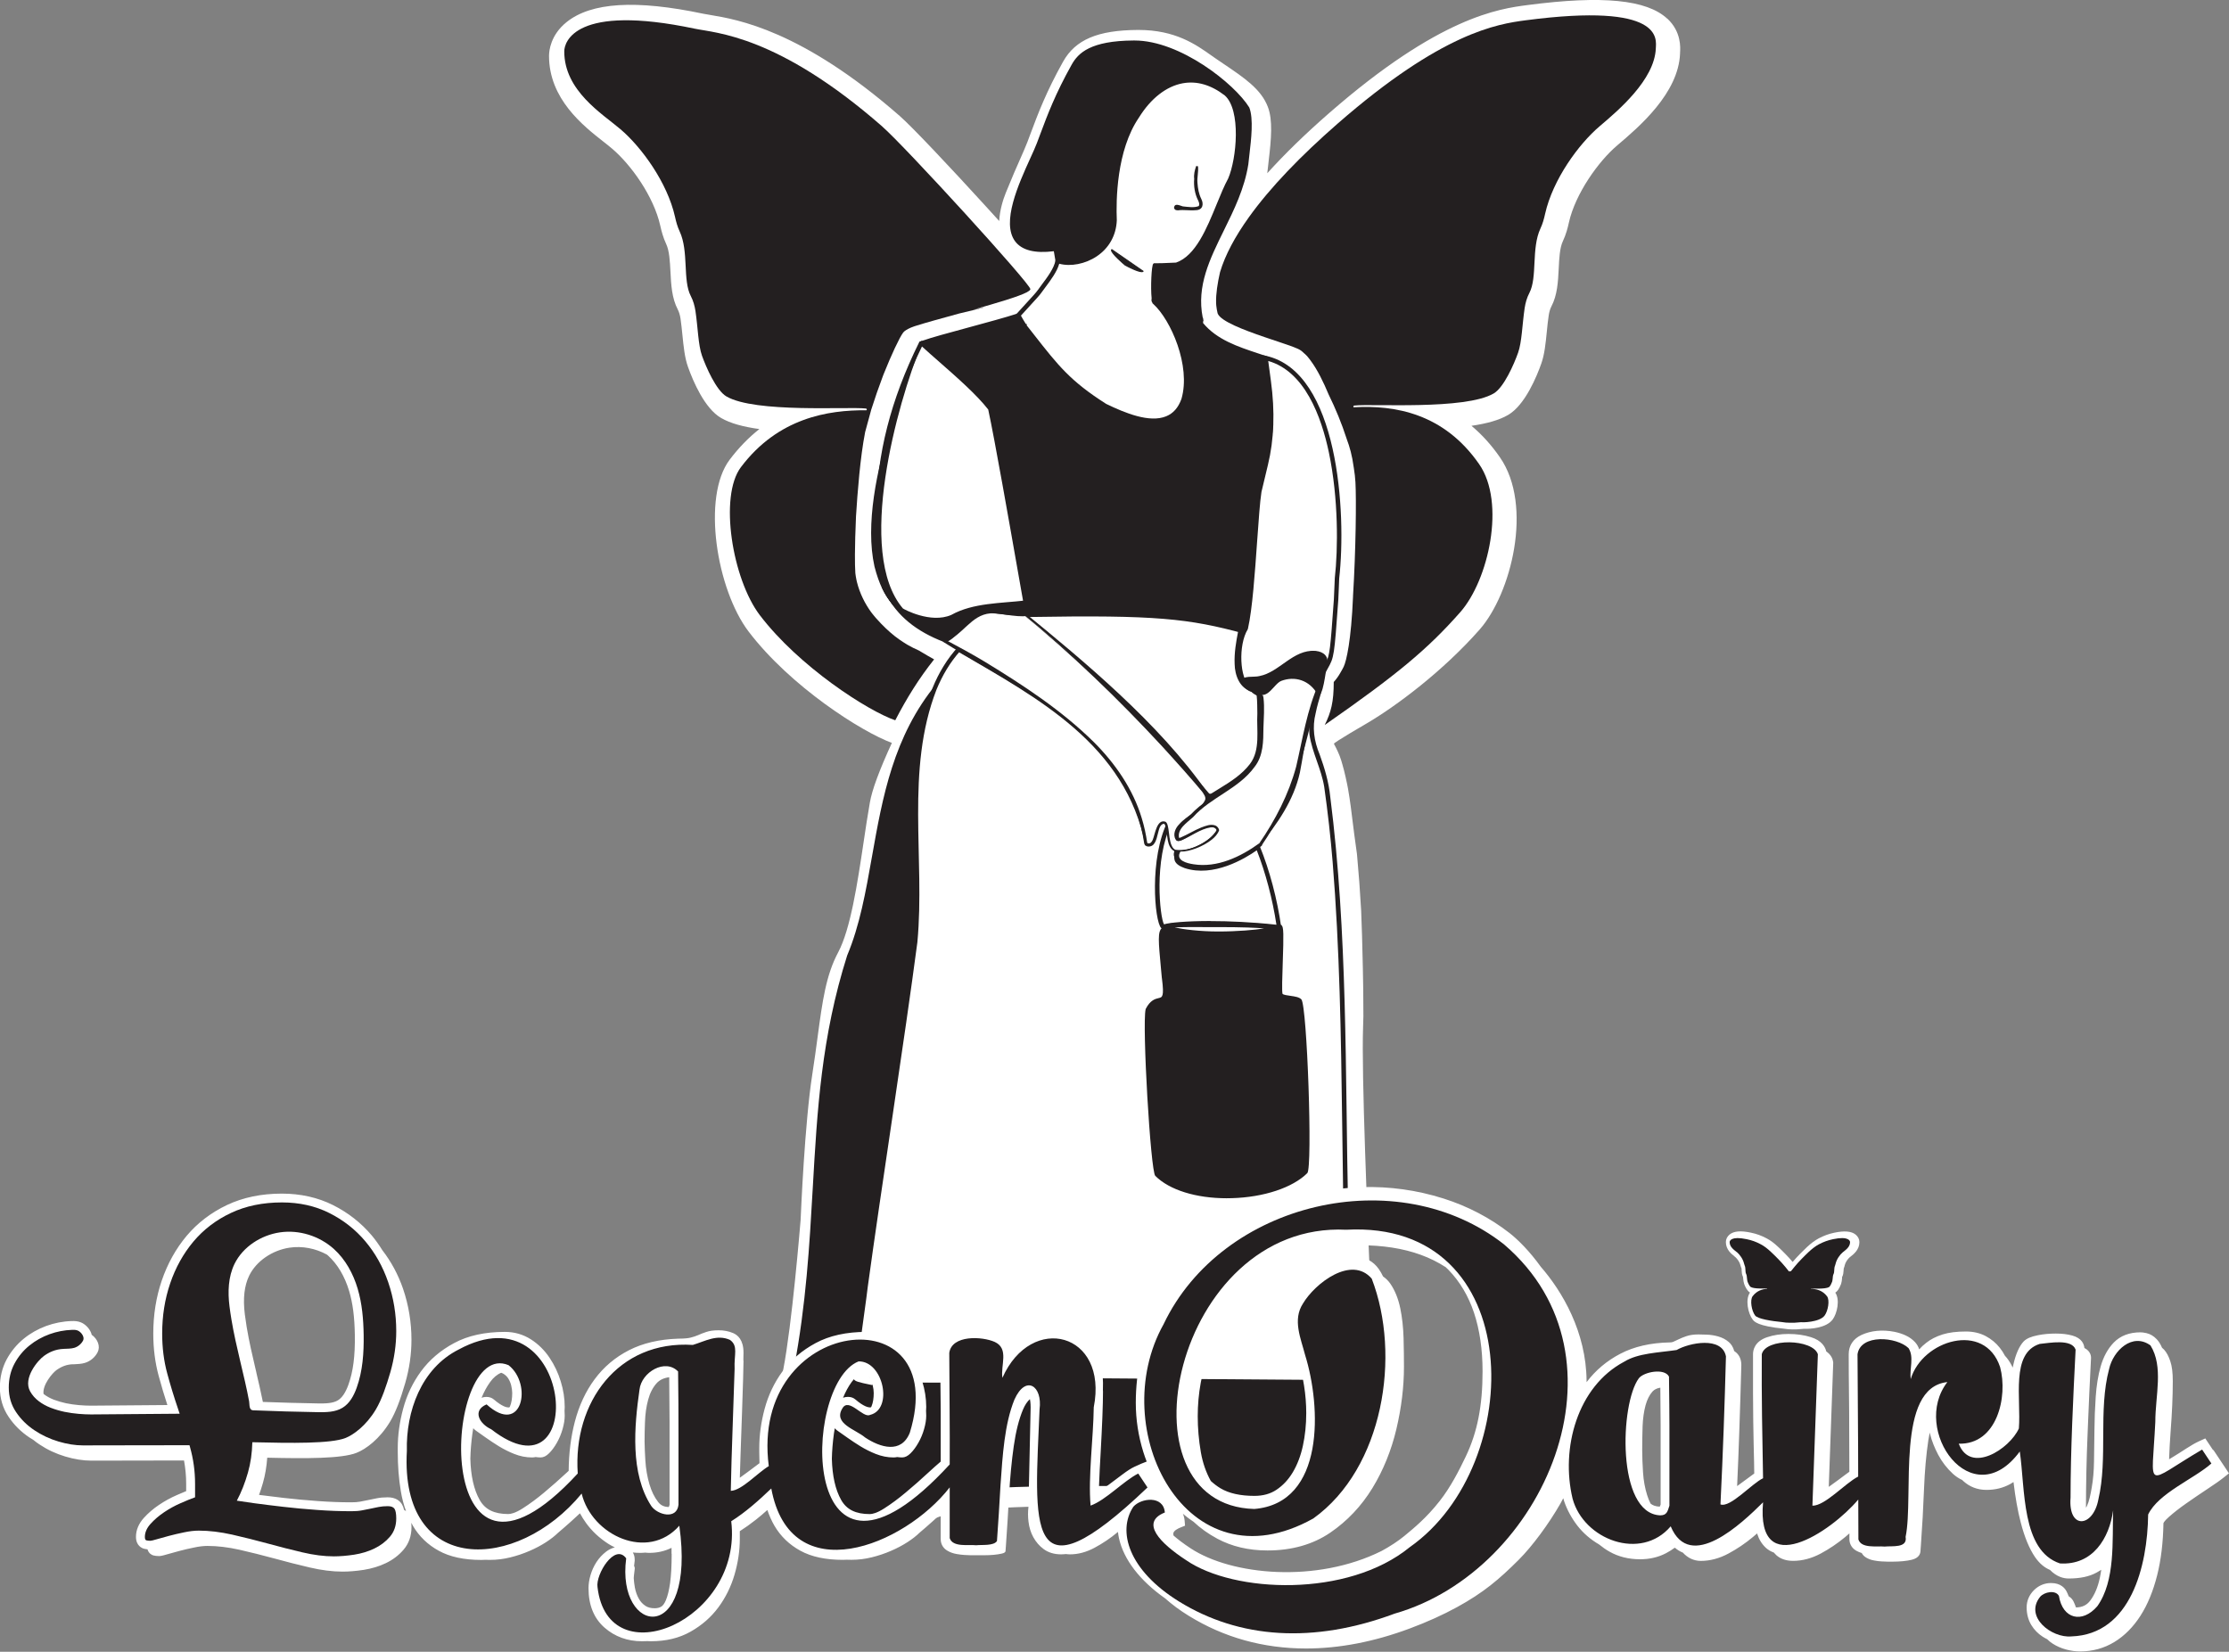 <?xml version="1.0" encoding="UTF-8"?>
<svg id="Layer_2" data-name="Layer 2" xmlns="http://www.w3.org/2000/svg" viewBox="0 0 507.57 376.16">
  <rect x="0" y="0" width="507.57" height="376.16" fill="#808080" stroke="none"/>
  <defs>
    <style>
      .cls-1 {
        fill: #fff;
      }

      .cls-2 {
        fill: #231f20;
      }
    </style>
  </defs>
  <g id="Layer_1-2" data-name="Layer 1">
    <g>
      <path class="cls-1" d="M379.66,4.26c-4.67-4.35-14.78-5.34-31.81-3.11h0c-6.5,.85-20.01,2.63-45.16,24.58-5.45,4.75-10.16,9.34-14.12,13.73,.04-.29,.08-.57,.1-.83,.05-.58,.14-1.29,.23-2.06,.58-4.91,.96-9.21-.19-12.22-1.53-4.03-5.33-6.6-10.15-9.85-.58-.39-1.17-.79-1.78-1.21-.33-.23-.68-.47-1.03-.72-3.44-2.43-8.13-5.75-16.48-5.75-.05,0-.1,0-.16,0-9.14,.05-14.23,2.21-17.03,7.22-3.84,6.86-5.75,11.95-7.28,16.04-.3,.79-.58,1.56-.86,2.29-.48,1.23-.99,2.38-1.63,3.83-.82,1.85-1.84,4.15-3.26,7.67-.64,1.59-1.38,3.92-1.52,6.46-1.06-1.17-2.2-2.43-3.45-3.79-7.48-8.2-16.31-17.6-19.19-20.12C182.52,6.86,167.93,4.44,161.7,3.4c-.6-.1-1.12-.18-1.54-.27-15.36-3.24-25.55-2.61-31.16,1.92-3.67,2.96-3.97,6.58-3.98,7.63-.02,9.84,7.76,15.95,12.4,19.59,.72,.57,1.39,1.09,1.97,1.59,4.32,3.67,9.46,10.86,10.95,17.49,.26,1.17,.65,2.72,1.38,4.27,.71,1.53,.83,3.92,.95,6.23,.15,2.96,.3,6.03,1.68,8.66,.28,.54,.48,1.22,.61,2.02,.18,1.19,.3,2.47,.43,3.71,.27,2.67,.52,5.2,1.26,7.28,1.22,3.43,3.83,9.5,7.54,11.66,2.16,1.26,5.16,2.04,8.73,2.53-2.47,1.95-4.72,4.27-6.76,6.97-6.41,8.5-2.95,29.6,4.31,39.15,9.57,12.57,25.82,22.87,32.62,25.35-2.85,6.22-4.51,10.68-5.01,13.58-.52,2.94-1,6.15-1.46,9.25-1.38,9.18-2.94,19.58-5.76,24.87-2.79,5.23-3.58,11.12-4.68,19.27-.34,2.53-.72,5.39-1.21,8.51-1.72,11.03-2.59,31.51-2.66,33.18-.12,1.46-1.95,23.7-3.96,34.1-.63,3.28-1.02,8.34-1.04,13.52-.03,8.58,.68,10.4,2.81,11.5,.77,.47,2.31,3.09,3.33,4.83,2.92,4.96,6.56,11.14,13.1,11.97,.47,.06,.94,.09,1.42,.09,4.12,0,8.39-2.26,13-6.87,3.85-3.86,22.97-3.95,36.92-4.01,4.84-.02,9.85-.05,14.4-.19,5.99-.2,8.25,1.63,10.66,3.55,1.9,1.52,4.05,3.24,7.43,3.6,13.6,1.43,20.58-7.96,22.41-16.41,.3-1.34,.48-8.96,.58-13.83l9.7,.07-.12-4.05c-.1-3.32-.36-9.4-.68-17.09-.9-21.58-2.27-54.19-1.88-64.71,.03-.76,.05-1.58,.07-2.44v-.14c0-4.16-.05-7.86-.12-10.69l-.06-2.53c-.07-3.04-.16-6.83-.33-10.75-.25-4.43-.56-8.63-.92-12.48-.01-.19-.03-.39-.06-.58-.07-.58-.14-1.13-.23-1.67-.27-1.86-.49-3.66-.71-5.39-.1-.84-.21-1.67-.31-2.48l-.13-1.02c-.19-1.41-.39-2.78-.63-4.12-.07-.38-.14-.75-.2-1.04-.12-.59-.25-1.17-.36-1.66-.23-1.05-.49-2.05-.74-2.9-.04-.16-.09-.32-.14-.48l-.07-.25c-.49-1.63-1.19-2.94-1.7-3.9-.14-.25,7.71-4.79,7.71-4.79,6.51-3.85,17.09-11.72,25.46-21.22,7.18-8.14,12.29-28.22,4.62-39.25-1.92-2.77-4.08-5.16-6.47-7.16,3.4-.49,6.27-1.26,8.34-2.47,3.89-2.26,6.58-8.92,7.55-11.67,.75-2.09,1-4.62,1.27-7.31,.12-1.23,.25-2.5,.43-3.68,.12-.81,.33-1.5,.6-2.03,1.38-2.62,1.53-5.69,1.68-8.65,.11-2.32,.23-4.71,.94-6.22,.74-1.57,1.13-3.11,1.38-4.27,1.47-6.58,6.74-13.93,10.94-17.5l.1-.09c4.87-4.13,13.93-11.82,14.27-20.91v-.16c.08-1.18,.3-4.78-2.89-7.76Z"/>
      <g>
        <path class="cls-2" d="M283.76,37.29c-2.05,13.15-12.88,22.57-10.4,35.1-3.53-1.28-7.04-2.85-10.57-4.2-.49-2.69,.16-7.77,.15-7.74,.6,0,1.92,.02,4.96-.16,6.51-2.16,9.06-13.7,12.23-19.42,10.49-33.67-29.25-29.16-26.31,9.32-.32,7.72-8.46,10.86-12.98,9.23l-.47-2.78c-18.23,2.61-6.19-17.58-3.82-23.85,1.76-4.55,3.48-9.93,7.91-17.84,1.62-2.9,4.65-5.18,13.65-5.23,10.04-.14,22.56,9.56,25.93,15.02,1.12,2.94,0,9.43-.28,12.55Z"/>
        <path class="cls-2" d="M274.03,73.17l-.83-.3c-1.99-.72-4-1.55-5.94-2.35-1.54-.63-3.09-1.27-4.64-1.86l-.26-.1-.05-.28c-.46-2.52,.04-7,.14-7.87l.46,.04,.04-.5h.16c.64,0,1.97,0,4.7-.15,4.44-1.53,7-7.79,9.26-13.32,.88-2.16,1.71-4.19,2.6-5.8,2.87-9.24,2.14-16.52-1.99-20-2.87-2.41-7.03-2.6-11.14-.49-10.3,5.28-13.02,19.45-12.21,29.97-.14,3.44-1.76,6.33-4.56,8.22-2.78,1.87-6.43,2.48-9.09,1.52l-.27-.1-.44-2.59c-4.32,.54-7.28-.22-8.8-2.24-3.22-4.29,.79-13.1,3.44-18.93,.62-1.36,1.15-2.53,1.49-3.42,.29-.76,.58-1.53,.88-2.34,1.49-3.98,3.34-8.94,7.06-15.57,1.5-2.68,4.34-5.43,14.08-5.49,.08,0,.15,0,.23,0,10.37,0,22.79,9.84,26.13,15.26,.99,2.56,.43,7.27,.03,10.7-.1,.81-.18,1.55-.24,2.15v.03c-.87,5.56-3.27,10.43-5.59,15.14-3.2,6.5-6.23,12.65-4.81,19.79l.17,.87Zm-10.79-5.34c1.47,.56,2.93,1.17,4.4,1.77,1.67,.69,3.38,1.39,5.09,2.03-1.09-7.09,1.9-13.15,5.05-19.55,2.29-4.64,4.65-9.44,5.49-14.84,.05-.61,.14-1.35,.24-2.17,.39-3.33,.93-7.9,.07-10.15-3.14-5.07-15.53-14.84-25.46-14.7-9.21,.05-11.79,2.42-13.22,4.97-3.68,6.57-5.44,11.28-6.99,15.43-.3,.81-.59,1.59-.89,2.34-.34,.91-.89,2.1-1.51,3.47-2.4,5.27-6.41,14.09-3.55,17.91,1.34,1.79,4.15,2.39,8.34,1.79l.48-.07,.5,2.97c2.34,.72,5.48,.13,7.92-1.5,2.53-1.7,4-4.32,4.12-7.37-1.32-17.25,5.72-27.27,12.75-30.88,4.48-2.3,9.06-2.06,12.24,.62,4.46,3.76,5.3,11.45,2.29,21.11l-.04,.09c-.87,1.56-1.7,3.59-2.58,5.74-2.35,5.75-5.02,12.28-9.93,13.91l-.13,.02c-2.45,.15-3.8,.16-4.54,.16-.14,1.25-.46,4.74-.15,6.88Z"/>
      </g>
      <g>
        <path class="cls-1" d="M231.89,71.85s-.02-.03-.02-.05h0s0,.03,.01,.05Z"/>
        <path class="cls-2" d="M232.66,72.84l-.91-.83c-.06-.05-.09-.13-.09-.21v-.21h.42v.19s.58,1.06,.58,1.06Zm-.57-1.04h0s0,0,0,0Zm-.16,0h.15s-.02-.08-.05-.11l-.1,.11Z"/>
      </g>
      <g>
        <path class="cls-1" d="M262.92,68.82c-.15-.2-.22-.36-.21-.48,0,0,.04,.01,.11,.05,.03,.15,.06,.3,.1,.43Z"/>
        <path class="cls-2" d="M263.48,69.93l-.73-.98c-.19-.25-.27-.45-.25-.62l.02-.25,.24,.06s.08,.02,.17,.07l.08,.05,.02,.09c.03,.16,.06,.29,.09,.41l.36,1.17Z"/>
      </g>
      <g>
        <path class="cls-1" d="M274.38,74.73c-.11-.1-.22-.2-.32-.31-.16-.17-.32-.34-.43-.54l.52,.53c.07,.11,.14,.22,.23,.32Z"/>
        <path class="cls-2" d="M274.24,74.89l.14-.16-.15,.15c-.11-.1-.23-.21-.33-.32-.17-.18-.34-.36-.46-.58l-.75-1.35,1.64,1.68c.06,.1,.12,.19,.2,.28l-.3,.3Z"/>
      </g>
      <g>
        <path class="cls-2" d="M216.2,151.51s0,.04-.01,.06c0,0-.01,0-.01,.02-.06,.17-.26,.55-.57,1.08-.05,.09-.11,.18-.17,.28-.17,.29-.38,.62-.6,.98-.09,.15-.19,.31-.29,.47-.3,.47-.62,.97-.96,1.5,.74-1.66,1.6-3.14,2.61-4.39Z"/>
        <path class="cls-2" d="M213.77,156.02l-.37-.2c.77-1.73,1.66-3.23,2.64-4.44l.38-.46v.6s0,.05,0,.09v.05l-.03,.04c-.1,.25-.36,.72-.57,1.08-.03,.05-.07,.11-.1,.17l-.07,.11c-.11,.19-.24,.4-.38,.63l-.22,.35c-.09,.15-.19,.31-.29,.47-.3,.47-.62,.97-.96,1.5Z"/>
      </g>
      <g>
        <path class="cls-2" d="M200.96,133.47l3.38,5.09c-1.41-1.54-2.61-3.24-3.38-5.09Z"/>
        <path class="cls-2" d="M204.18,138.71c-1.55-1.69-2.7-3.43-3.42-5.15l.37-.2,3.38,5.09-.33,.26Z"/>
      </g>
      <path class="cls-2" d="M200.91,28.81c-23.81-20.82-37.9-21.27-42.71-22.28-27.28-5.75-29.7,3.07-29.71,5.15-.02,8.98,8.63,14.2,12.79,17.74,4.79,4.07,10.68,12.14,12.43,19.96,.25,1.14,.56,2.27,1.06,3.33,2.11,4.53,.65,11.11,2.53,14.7,.56,1.07,.89,2.25,1.07,3.45,.55,3.71,.62,7.73,1.48,10.14,.91,2.55,3.23,7.92,5.57,9.28,6.54,3.81,27.66,2.29,31.77,2.75,.21,.03,.27,.4,.06,.4-8.68-.07-20.06,1.72-28.53,12.95-5.04,6.68-1.94,25.51,4.3,33.71,8.92,11.72,24.61,21.81,30.84,23.94,2.64-5.08,5.37-9.49,8.85-13.87-.89-.5-2.03-1.14-3.32-1.93,.02,0,.03,0,.05,0-.08-.03-.15-.06-.23-.1-.82-.36-1.66-.77-2.54-1.28-.08-.04-.15-.09-.23-.14-.51-.31-1.07-.67-1.66-1.08-.33-.23-.66-.47-1-.74-1.33-1.05-2.75-2.37-4.3-4.12-.4-.46-.77-.91-1.11-1.36-1.4-1.94-2.58-4.23-3.24-6.88-.05-.18-.09-.36-.12-.54-.1-.49-.18-.99-.24-1.5v-.05c-.07-1-.1-2.46-.09-4.2,.01-2.38,.1-5.3,.23-8.32,.01-.1,.01-.2,.01-.3,.35-5.61,.97-13.53,2.07-19.15,.01-.03,.01-.07,.02-.1,.42-1.61,.87-3.15,1.32-4.84,.01-.06,.03-.11,.04-.17,.82-2.6,1.75-5.26,2.67-7.7,.07-.16,.13-.33,.19-.49,1.76-4.4,3.56-8.25,4.43-9.43,.27-.37,.89-.75,1.75-1.13,.22-.09,.45-.18,.71-.27,.09-.03,.2-.07,.3-.1,2.35-.75,5.98-1.74,9.8-2.79,.06-.01,.12-.03,.18-.05,2.18-.52,4.2-1,5.64-1.39-.07-.01-.13-.01-.2-.01-.08,0-.88,.18-2.11,.48,5.23-1.47,10.2-2.93,12.09-3.92,.46-.25,.74-.46,.79-.64,.02-.02,.02-.05,.02-.07,0-1.25-28.49-32.46-33.72-37.03Z"/>
      <g>
        <path class="cls-2" d="M200.96,133.47l3.38,5.09c-1.41-1.54-2.61-3.24-3.38-5.09Z"/>
        <path class="cls-2" d="M204.18,138.71c-1.55-1.69-2.7-3.43-3.42-5.15l.37-.2,3.38,5.09-.33,.26Z"/>
      </g>
      <g>
        <path class="cls-2" d="M298.5,315.51c-.39,13.14,1.98,30.07-18.74,29.53-5.32-.55-5.85-7-15.42-7.64l-2.34-4.14-1.83,.7,2.12,3.89c-19.89,.67-48.63-1.17-55.1,5.36-16.52,16.53-20.35-7.66-26.29-10.72-.93-.48-1.06-13.99,.26-20.82,6.55-34.5,1.89-61.8,12.11-93.97,7.67-18.24,4.62-42.79,20.3-61.77-7.1,17.49-2.85,46.21-4.89,60.9-3.7,28.79-14.66,95.91-13.1,97.54,1.13,1.2,31.12,.86,43.61,.15,3.03-.17,5.11,1.92,12.04-1.31,8.69-3.15,32.97,1.14,47.27,2.3Z"/>
        <path class="cls-2" d="M196.94,349.31c-.32,0-.64-.02-.96-.06-4.82-.61-7.84-5.74-10.51-10.27-1.62-2.75-3.15-5.34-4.74-6.16-1.37-.71-1.13-15.07,.06-21.22,2.78-14.64,3.54-28.04,4.28-40.98,1.01-17.74,1.96-34.5,7.84-53.03,2.87-6.84,4.22-14.45,5.65-22.52,2.39-13.49,4.86-27.44,14.72-39.38l1.56-1.88-.92,2.26c-4.56,11.23-4.41,27.04-4.28,41,.07,7.5,.14,14.58-.59,19.81-1.33,10.35-3.65,25.99-5.89,41.11-3.79,25.54-8.08,54.49-7.28,56.16,1.49,.99,30.09,.75,43.29,0,.9-.05,1.71,.09,2.56,.23,2.1,.36,4.48,.76,9.35-1.51,6.55-2.38,21.55-.63,34.79,.92,4.61,.54,8.97,1.05,12.67,1.35l.36,.03v.36c-.05,1.41-.06,2.86-.07,4.33-.06,8.09-.12,16.45-5.23,21.39-3.08,2.97-7.59,4.35-13.83,4.18-2.4-.25-3.88-1.62-5.46-3.07-2.15-1.98-4.58-4.21-9.98-4.58h-.2s-2.28-4.05-2.28-4.05l-1.13,.43,2.2,4.05-.61,.02c-4.61,.16-9.59,.18-14.86,.2-17.27,.07-35.12,.14-39.99,5.05-3.92,3.92-7.37,5.84-10.52,5.84Zm15.46-191.28c-8.52,11.36-10.84,24.47-13.09,37.17-1.44,8.11-2.79,15.76-5.69,22.65-5.85,18.41-6.79,35.12-7.8,52.81-.74,12.97-1.5,26.39-4.29,41.08-1.33,6.89-1.12,19.53-.4,20.46,1.73,.88,3.24,3.44,4.99,6.41,2.58,4.38,5.5,9.34,9.96,9.9,3.16,.41,6.71-1.42,10.85-5.57,5.08-5.13,23.1-5.2,40.51-5.27,5.04-.02,9.8-.04,14.23-.18l-2.03-3.74,2.53-.96,2.4,4.25c5.53,.42,8.13,2.82,10.23,4.76,1.54,1.42,2.88,2.65,5,2.87,6,.17,10.34-1.14,13.26-3.97,4.89-4.73,4.95-12.93,5-20.86,0-1.35,.02-2.69,.05-3.99-3.63-.3-7.87-.8-12.34-1.32-13.15-1.54-28.06-3.27-34.41-.97-5.05,2.35-7.66,1.91-9.76,1.55-.81-.14-1.57-.27-2.39-.22-9.71,.55-42.49,1.24-43.91-.27-1.01-1.06,1.51-18.97,7.11-56.75,2.24-15.12,4.56-30.75,5.89-41.1,.72-5.18,.65-12.23,.58-19.71-.12-13.12-.26-27.89,3.5-39.04Z"/>
      </g>
      <g>
        <path class="cls-2" d="M241.37,59.46c-.17-.02-.35-.03-.52-.04,.03-.1,.04-.15,.04-.15l.48,.19Z"/>
        <path class="cls-2" d="M242.95,59.86l-1.6-.19c-.17-.02-.34-.03-.5-.04l-.26-.02,.07-.26c.03-.09,.04-.13,.04-.14l.05-.24,2.21,.88Z"/>
      </g>
      <g>
        <path class="cls-2" d="M231.89,71.85s-.02-.03-.02-.05h0s0,.03,.01,.05Z"/>
        <path class="cls-2" d="M232.66,72.84l-.91-.83c-.06-.05-.09-.13-.09-.21v-.21h.42v.19s.58,1.06,.58,1.06Zm-.57-1.04h0s0,0,0,0Zm-.16,0h.15s-.02-.08-.05-.11l-.1,.11Z"/>
      </g>
      <g>
        <path class="cls-2" d="M251.45,92.3c-.26-.14-.51-.28-.76-.43-.87-.51-1.72-1.1-2.54-1.72,1.15,.81,2.25,1.52,3.3,2.15Z"/>
        <path class="cls-2" d="M251.35,92.49c-.26-.14-.51-.28-.77-.44-.79-.47-1.63-1.03-2.56-1.73l.25-.34c1.08,.76,2.18,1.48,3.29,2.14l-.21,.37Z"/>
      </g>
      <g>
        <path class="cls-2" d="M262.92,68.82c-.15-.2-.22-.36-.21-.48,0,0,.04,.01,.11,.05,.03,.15,.06,.3,.1,.43Z"/>
        <path class="cls-2" d="M263.48,69.93l-.73-.98c-.19-.25-.27-.45-.25-.62l.02-.25,.24,.06s.08,.02,.17,.07l.08,.05,.02,.09c.03,.16,.06,.29,.09,.41l.36,1.17Z"/>
      </g>
      <g>
        <path class="cls-2" d="M264.62,70.81c-.35-.34-.71-.65-1.08-.9-.2-.14-.37-.4-.5-.73-.04-.11-.08-.22-.11-.34,.31,.43,.94,1.07,1.69,1.97Z"/>
        <path class="cls-2" d="M264.47,70.97c-.38-.37-.72-.65-1.05-.88-.23-.16-.43-.44-.58-.83-.04-.12-.09-.24-.12-.37l-.26-1.06,.63,.88c.16,.23,.42,.52,.75,.88,.27,.31,.59,.66,.93,1.08l-.31,.29Z"/>
      </g>
      <g>
        <path class="cls-2" d="M267.12,94.65c-.9,.87-2.52,1.21-4.5,1.11,1.97,0,3.43-.4,4.5-1.11Z"/>
        <path class="cls-2" d="M263.27,95.99c-.22,0-.44,0-.67-.02v-.42c1.87,0,3.3-.35,4.39-1.07l.26,.33c-.81,.78-2.18,1.19-3.99,1.19Z"/>
      </g>
      <g>
        <path class="cls-2" d="M273.45,72.59s.01,.06,0,.09c0-.01-.01-.03-.01-.04-4.61-1.82-9.82-3.93-10.62-4.25,0-.06-.02-.12-.03-.19h0c-.02-.1-.03-.18-.05-.28,1.63,.65,3.26,1.3,4.9,1.95,1.18,.48,2.37,.95,3.55,1.42,.44,.18,.88,.35,1.31,.53,.35,.14,.69,.19,.87,.47v.02c.04,.07,.07,.16,.08,.28Z"/>
        <path class="cls-2" d="M273.24,74.01v-1.21c-3.63-1.43-7.58-3.02-9.49-3.79l-1.12-.45-.05-.31s-.02-.1-.03-.15l-.1-.5,.36,.14c1.63,.65,3.26,1.3,4.9,1.95,.97,.39,1.94,.78,2.91,1.17l1.2,.48c.25,.1,.51,.2,.76,.31,.07,.03,.15,.06,.23,.08,.28,.09,.56,.19,.74,.47l.03,.08c.04,.09,.07,.18,.08,.29,.01,.06,.01,.13,0,.19l-.41,1.26Zm-.61-1.91l.38,.15c-.09-.05-.21-.09-.34-.14-.01,0-.03,0-.04-.01Zm-5.96-2.38c1.53,.61,3.35,1.34,5.17,2.07-.06-.02-.12-.05-.18-.07-.19-.07-.37-.15-.56-.23l-.64-.25c-.97-.39-1.94-.77-2.91-1.17-.29-.12-.59-.23-.89-.35Z"/>
      </g>
      <g>
        <path class="cls-2" d="M273.63,73.88l-.18-.18v-.39c0,.06,.01,.12,.02,.19,.03,.14,.08,.26,.16,.38Z"/>
        <path class="cls-2" d="M273.48,74.03l-.24-.24v-.48h.42s0,.09,.02,.15c.02,.11,.06,.21,.13,.31l-.33,.27Z"/>
      </g>
      <g>
        <path class="cls-2" d="M283.67,143.13s-.01,.07-.02,.1c-.02,.09-.05,.13-.06,.14h-.01c.03-.08,.06-.16,.09-.24Z"/>
        <path class="cls-2" d="M283.67,143.59h-.39l.19-.52,.4,.12-.21-.05,.2,.07h0s0,0,0,0l-.02,.08c-.02,.09-.06,.18-.12,.23l-.06,.06Z"/>
      </g>
      <g>
        <path class="cls-2" d="M286.76,111.8v.1s-1.09,11.27-1.36,15.03c-.26,3.64-.67,12.71-1.72,16.14,.5-2.65,2.13-22.2,3.08-31.27Z"/>
        <path class="cls-2" d="M283.88,143.14l-.41-.1c.3-1.58,.99-9.11,1.73-17.08,.48-5.18,.97-10.54,1.35-14.17l.42,.02v.1c-.01,.13-1.09,11.33-1.36,15.04-.04,.59-.09,1.31-.14,2.14-.28,4.44-.7,11.15-1.59,14.05Z"/>
      </g>
      <g>
        <path class="cls-2" d="M286.94,110.08c-.05,.5-.11,1.07-.18,1.69,0-.22,.02-.76,.18-1.69Z"/>
        <path class="cls-2" d="M286.97,111.8l-.42-.02c0-.25,.02-.8,.18-1.73l.42,.06c-.05,.5-.11,1.07-.18,1.69Z"/>
      </g>
      <g>
        <path class="cls-2" d="M289.31,101.82c-1.47,4.03-2.09,6.62-2.36,8.17,.13-1.16,.25-2.02,.33-2.46,.26-1.31,1.06-3.44,2.03-5.71Z"/>
        <path class="cls-2" d="M287.16,110.03l-.42-.06c.12-1.06,.24-1.98,.33-2.47,.3-1.5,1.28-3.96,2.04-5.76l.39,.16c-1.18,3.24-1.97,5.98-2.35,8.13Z"/>
      </g>
      <g>
        <path class="cls-2" d="M290.46,99.14c-.34,.75-.68,1.52-1,2.28,.29-.79,.6-1.63,.96-2.52l.04,.24Z"/>
        <path class="cls-2" d="M289.65,101.51l-.39-.15c.31-.83,.61-1.65,.96-2.53l.28-.69,.17,1.04-.03,.06c-.34,.75-.68,1.52-1,2.27Z"/>
      </g>
      <g>
        <path class="cls-2" d="M294.58,150.93c-.23,.16-.45,.32-.67,.48-.04,.02-.07,.05-.1,.07,.03-.03,.06-.05,.1-.08,.22-.16,.44-.31,.67-.47Z"/>
        <path class="cls-2" d="M292.21,152.83l1.45-1.5s.06-.06,.1-.09c.18-.13,.34-.25,.51-.36l.19-.13,.24,.35c-.23,.16-.45,.32-.67,.48h0s-.04,.03-.06,.04h0s-.04,.04-.04,.04l-1.72,1.17Z"/>
      </g>
      <g>
        <path class="cls-2" d="M297.25,149.37c-.1,.05-.2,.1-.3,.15h0c.1-.05,.2-.1,.3-.15Z"/>
        <path class="cls-2" d="M296.74,149.87v-.49l.13-.06c.08-.03,.16-.07,.24-.11l.04-.02,.19,.38s-.02,.01-.03,.02l-.57,.29Z"/>
      </g>
      <g>
        <path class="cls-1" d="M262.93,202.57c.03,.17,.07,.34,.1,.51-.04-.17-.07-.35-.11-.52,0,0,0,0,0,.01Z"/>
        <path class="cls-2" d="M262.82,203.13c-.02-.09-.04-.18-.06-.27-.02-.08-.03-.17-.05-.25l-.06-.26h.48v.2c.02,.08,.04,.17,.06,.25s.03,.17,.05,.25l-.41,.09Z"/>
      </g>
      <g>
        <path class="cls-1" d="M263.34,204.47c.02,.09,.04,.18,.06,.27-.03-.1-.05-.21-.08-.32,.01,.02,.01,.03,.02,.05Z"/>
        <path class="cls-2" d="M263.2,204.8c-.02-.06-.03-.12-.05-.19-.01-.05-.02-.09-.04-.14l.39-.15,.04,.1,.06,.27-.41,.11Z"/>
      </g>
      <g>
        <path class="cls-1" d="M263.77,206.19s.01,.04,.01,.06c-.02-.05-.03-.1-.04-.14,.01,.03,.02,.05,.03,.08Z"/>
        <path class="cls-2" d="M263.99,207.32l-.41-.99c-.02-.05-.03-.1-.04-.15h0s.4-.14,.4-.14l.05,.21v1.07Z"/>
      </g>
      <g>
        <path class="cls-1" d="M264.59,209.01s.02,.08,.03,.12c-.01-.04-.02-.09-.04-.13,0,0,.01,0,.01,0Z"/>
        <path class="cls-2" d="M264.59,209.22h-.21v-.22s0-.88,0-.88l.35,.67h.04l.05,.2s.01,.05,.02,.06v.02s-.23,.06-.23,.06v.08Z"/>
      </g>
      <g>
        <path class="cls-1" d="M264.85,213.5c.02,.42,.04,.88,.07,1.36-.03-.48-.06-.94-.07-1.36Z"/>
        <path class="cls-2" d="M264.71,214.88v-.16c-.04-.43-.06-.83-.07-1.21h.42s0,.11,0,.11c.02,.38,.04,.8,.06,1.23l-.42,.03Z"/>
      </g>
      <g>
        <path class="cls-1" d="M265.24,219.17c0,.13,.01,.26,.02,.39-.01-.13-.02-.27-.03-.4,0,0,0,.01,0,.01Z"/>
        <path class="cls-2" d="M265.05,219.58s0-.07,0-.1l-.02-.32h.21s0-.2,0-.2h.21v.21c0,.09,0,.18,.01,.26v.11s-.41,.03-.41,.03Z"/>
      </g>
      <g>
        <path class="cls-1" d="M265.41,221.41c.01,.13,.02,.26,.03,.38h-.01c0-.2-.02-.39-.04-.59,.01,.07,.01,.14,.02,.21Z"/>
        <path class="cls-2" d="M265.7,222.35l-.46-.46-.02-.15c0-.12-.01-.24-.02-.37,0,0,0-.01,0-.02,0-.04,0-.08-.01-.13l.42-.05s0,.08,.01,.12c0,0,0,.02,0,.02,0,0,0,.02,0,.03,0,.01,0,.03,0,.04l.03,.39,.05,.57Zm-.26-.56l-.21,.02,.21-.02Z"/>
      </g>
      <g>
        <path class="cls-1" d="M293.91,151.4h0s-.07,.06-.1,.08c.03-.03,.06-.05,.1-.08Z"/>
        <path class="cls-2" d="M292.21,152.83l1.45-1.5s.06-.06,.1-.09l.34-.25,.02,.54-.19,.11-1.72,1.17Z"/>
      </g>
      <g>
        <path class="cls-1" d="M286.39,192.31s0,0,0,.01c0,0,0,0,0-.01Zm-25.09,.12c-5.77-23.63-22.38-32.3-43-44.52-15.14,16.76-7.28,51.32-10.17,68.54-3.7,28.79-14.66,95.91-13.1,97.54l112.99,.84c-3.11-38.84-.24-96.39-5.94-135.52-2.25-10.93-5.52-9.75-1.75-21.74-6.97,14.41-.31,18.41-13.94,34.72-.03-.06-.06-.12-.09-.19-4.39,3.25-10.9,6.19-16.5,4.35-1.29-.5-2.69-1.19-1.66-2.97,2.63-.09,7.74-2.3,8.64-4.83-1.05-3.2-8.77,3.06-9.14,2.02-.6-1.7,.68-3.14,3.22-5.26,4.83-5.82,16.18-7.75,15.87-16.75,.1-2.62,.12-10.04-.14-10.47-.17-.29-1.16-.58-1.4-1.19-4.94-1.26-3.58-9-2.79-13.01,1.14-1.15-.26-.56-.84-.96-10.89-3.01-19.53-3.96-47.6-3.46-.15,0-.36-.5-.6-1.39-1.79,.04-3.39,.35-4.93,.98,1.35,.14,2.66,.23,3.72,.1,13.99,11.41,31.05,25.5,42.04,41.1-9.06,.04-12.05,5.69-12.55,12.06"/>
        <g>
          <path class="cls-2" d="M286.34,191.81s.35,.42,.37,.38c.02,0,.16-.06,.16-.06,0,0,0,0,0,0l-.89,.46c-.21-.27,.02-.77,.36-.78h0Zm.11,.99c.34,0,.58-.49,.37-.76,0,0-.89,.46-.89,.46,0-.02-.03,0,.04-.03,.02,0,.08-.03,.11-.04,.01-.04,.36,.38,.37,.37h0Z"/>
          <path class="cls-2" d="M260.81,192.54c-4.45-22.91-24.33-33.46-42.77-44.21,0,0,.63-.1,.63-.1-2.32,2.57-4.1,5.6-5.42,8.82-7.12,18.35-2.57,38.4-4.35,57.51-2.89,21.97-8.31,56.6-11.3,78.49-.8,6.82-2.13,13.66-2.18,20.53,0,.07,.08,.19-.03,.04l-.36-.15,112.99,.84-.5,.54c-2.84-39.45-.85-79.1-4.06-118.52-.45-5.59-1.13-11.58-1.92-17.14-.67-4.12-2.74-7.75-3.36-11.91-.32-3.41,.73-6.68,1.67-9.88,0,0,.93,.37,.93,.37-3,5.69-3.57,11.93-4.78,18.17-1.4,6.31-5.16,11.76-9.23,16.65,0,0-.5,.6-.5,.6l-.32-.68-.1-.2,.74,.17c-4.42,3.19-9.99,5.8-15.59,4.77-1.41-.35-3.33-.72-3.7-2.43-.09-.76,.22-1.3,.54-1.85,0,0,.28-.01,.28-.01,2.92-.34,6.77-1.76,8.19-4.5,0,0,0,.32,0,.32-.46-1.15-2.15-.32-3.03-.01-1.59,.65-3.09,1.64-4.73,2.33-.26,.09-.65,.25-1.01,.09-.14-.06-.3-.21-.35-.37-.95-2.46,2.06-4.69,3.3-5.76,3.94-4.66,10.44-6.24,14.13-11.07,2.45-3.22,1.48-7.72,1.69-11.53-.03-1.36,0-2.76-.16-4.1,.08,.15,.04,.06-.06,0-.36-.26-.98-.44-1.35-1.21l.34,.3c-2.79-.59-3.9-3.71-3.94-6.22-.11-2.57,.33-5.07,.81-7.52l.11-.11c.11-.11,.23-.24,.29-.33,.05-.02-.02-.12,.02,.2,.07,.17,.19,.22,.19,.22,.02,0,0,0-.02,0l-.51-.04c-13.24-4.06-29.08-3.82-43.41-3.68,0,0-3.09,.05-3.09,.05l-1.55,.02c-.39-.06-.41-.16-.56-.34-.27-.45-.38-.93-.52-1.41,0,0,.49,.37,.49,.37-1.64,.03-3.25,.33-4.75,.94l-.14-.96c1.3,.13,2.59,.24,3.82,.08l.16,.13c7.62,6.21,15.21,12.49,22.4,19.22,7.41,6.94,14.46,14.38,20.29,22.76-7.82-.35-12.52,3.77-13.01,11.61,0,0-1-.08-1-.08,.26-3.32,1.23-6.81,3.69-9.22,2.44-2.45,6.01-3.3,9.36-3.3,0,0-.41,.79-.41,.79-5.66-7.99-12.45-15.12-19.6-21.83-7.16-6.7-14.73-12.97-22.35-19.18l.38,.11c-1.96,.18-3.92-.12-5.83-.29,2.3-1.02,4.83-1.88,7.36-1.79,.15,.51,.25,1.04,.49,1.5,0,.01,0,.01,0,0-.02,0-.05-.09-.27-.1l1.54-.02c1.91-.03,7.28-.09,9.28-.1,12.37-.02,24.95,.1,36.92,3.6,0,0,.11,.03,.11,.03,.26,.19,.73,.07,1.11,.21,.79,.37,.31,1.14-.15,1.55,0,0,.14-.26,.14-.26-.47,2.37-.87,4.77-.76,7.13,.06,2.29,.93,4.96,3.45,5.36,.11,.45,.4,.6,1.05,.98,.11,.1,.31,.15,.47,.55,.37,3.46,.17,7.2,.14,10.53,.38,6.85-6.59,10.21-11.48,13.34-1.67,1.1-3.29,2.28-4.53,3.78-1.05,.9-2.18,1.82-2.85,2.9-.37,.6-.47,1.22-.26,1.83-.02-.1-.18-.21-.25-.21,2.26-.55,7.9-5.29,9.4-1.79,0,0,.05,.17,.05,.17l-.06,.15c-.75,1.81-2.39,2.78-3.99,3.65-1.61,.79-3.28,1.4-5.1,1.52,0,0,.41-.25,.41-.25-1.12,1.69,1.4,2.3,2.63,2.56,5.3,.96,10.56-1.54,14.8-4.59,0,0,.49-.36,.49-.36l.25,.53,.08,.18-.82-.08c3.98-4.79,7.65-10.08,9.02-16.24,1.17-6.15,1.85-12.71,4.85-18.38,0,0,.93,.37,.93,.37-.47,1.57-.95,3.14-1.26,4.72-.82,3.24-.38,6.32,.9,9.39,1.13,3.11,2.09,6.34,2.42,9.65,3.97,31.1,3.4,62.55,4.07,93.83,.24,13.17,.58,26.35,1.58,39.47l.04,.54h-.54c-.36-.16-113.17-.55-113.35-1-.52-.81-.22-2.07-.23-3,.46-6.17,1.36-12.29,2.17-18.41,2.97-21.84,8.42-56.54,11.3-78.47,1.76-19.16-2.77-39.33,4.42-57.78,1.4-3.43,3.34-6.67,5.88-9.41,0,0,.35,.21,.35,.21,15.79,9.38,33.79,19.02,40.61,37.21,1.04,2.49,1.65,5.1,2.62,7.62,0,0-.97,.24-.97,.24h0Z"/>
        </g>
      </g>
      <path class="cls-2" d="M291.83,211.73l-.64-.07c-13.67-1.55-24.85-.71-25.91-.16-.28,.15-.61,.09-.86-.15-1.53-1.51-2.78-15.93,1.53-24.43,2.38-4.7,6.16-6.78,10.92-6.01l-.16,.99s0,0,0,0c-1.54-.25-3.68,.88-5.59,2.93-1.95,2.09-3.11,4.56-2.94,6.19,.43-.15,1.28-.6,1.99-.97,2.09-1.11,4.69-2.49,6.19-1.89,.48,.19,.83,.58,1,1.11l.05,.16-.06,.16c-.98,2.76-6.11,4.9-8.8,5.14-.17,.36-.21,.66-.13,.89,.17,.5,.9,.83,1.66,1.13,6.57,2.16,13.93-2.73,16.02-4.29l.52-.38,.24,.6c2.25,5.52,3.98,12.05,4.88,18.41l.09,.64Zm-16.21-1.97c4.26,0,9.46,.22,15.04,.83-.87-5.78-2.48-11.88-4.48-16.95-2.72,1.91-9.86,6.21-16.43,4.05-.94-.36-1.94-.82-2.26-1.74-.2-.58-.09-1.23,.33-1.96l.14-.24h.28c2.46-.11,7.15-2.14,8.12-4.34-.11-.22-.26-.3-.37-.34-1.06-.43-3.64,.93-5.35,1.84-1.69,.9-2.45,1.29-2.97,1.08-.18-.07-.32-.21-.39-.4-.58-2.44,1.32-5.54,3.12-7.47,.83-.9,1.71-1.63,2.57-2.17-2.6,.61-4.67,2.48-6.2,5.57-4.08,8.29-2.64,21.42-1.71,22.98,1.18-.39,5.1-.76,10.58-.76Z"/>
      <g>
        <path class="cls-1" d="M277.2,189.03c-1.56,2.79-6.42,5.27-9.56,4.7-2.23-.7-1.27-6.56-2.67-6.42-2.12,.22-1.29,5.49-3.62,5.1-.25-.04-.44-.25-.48-.5-3.07-21.79-24.94-33.94-45.67-45.89,6.32-6.93,8.32-7.57,17.5-6.39,13.98,11.41,29.53,26.22,42.04,41.1h-.13c2.42,3.62-8.62,6.49-6.55,10.31,.37,1.04,8.09-5.22,9.14-2.02Z"/>
        <path class="cls-2" d="M277.28,189.04c-1.99,3.17-5.96,5.25-9.7,4.89-2.14-1-1.57-4.05-2.24-5.92-.1-.23-.15-.42-.35-.41-.82,.14-1.05,1.16-1.27,2.03-.24,.85-.36,1.77-.92,2.52-.48,.81-2.11,.96-2.27-.18,0,0-.03-.16-.03-.16l-.05-.31c-1.25-8.45-5.85-16-11.77-22.06-9.62-9.99-22.4-16.03-34-23.33,6.15-6.54,9.04-7.92,18.03-6.49,15.16,12.46,29.68,25.85,42.4,40.83,0,0,.66,.77,.66,.77-.13,0-1.06,0-1.15,0,0,0,.39-.74,.39-.74,2.7,4.29-8.17,6.63-6.62,10.4,0,0,.02,.05,.02,.05-.01-.06-.09-.12-.12-.12-.03,0,0,0,.02,0,.06,0,.15-.02,.23-.05,1.92-.54,7.68-4.76,8.75-1.72h0Zm-.17-.02c-1.23-2.46-6.54,1.88-8.36,2.4-.22,.06-.42,.15-.69,.07-.13-.03-.3-.17-.35-.33l.02,.05c-.73-1.14-.09-2.63,.77-3.48,1.78-2.05,4.73-3.09,5.91-5.54,.27-.68-.34-1.39-.69-1.94,0,0,.88,0,.88,0h.13s-.36,.78-.36,.78c-3.13-3.77-6.4-7.41-9.71-11.03-9.98-10.8-20.6-21.03-31.99-30.34-8.57-1.21-11.61-.29-17.23,6.58,0,0-.08-.51-.08-.51,3.02,1.61,6.03,3.24,8.96,5.01,8.76,5.35,17.43,11.02,24.77,18.27,4.86,4.85,8.91,10.69,10.9,17.32,.56,1.8,.95,3.66,1.23,5.52,.02,.12,.09,.2,.23,.21,.54,.1,.87-.38,1.05-.84,.51-1.21,.92-4.81,2.91-4.08,.28,.21,.36,.46,.44,.67,.36,1.26,.33,2.57,.64,3.82,.16,.78,.58,1.7,1.19,1.89,3.55,.42,7.45-1.59,9.44-4.51h0Z"/>
      </g>
      <g>
        <path class="cls-1" d="M221.05,140.37s-.02,.02-.02,.03c-1.5,1.58-3.66,3.9-5.83,5.63-.06-.04-.11-.08-.16-.11,0,0,3.43-3.54,6.01-5.55Z"/>
        <path class="cls-2" d="M215.21,146.29l-.2-.14s-.05-.04-.08-.05l-.23-.14,.19-.19s3.47-3.57,6.03-5.57l.16,.18,.17,.02v.08l-.37,.39c-1.48,1.56-3.5,3.7-5.54,5.32l-.12,.1Zm5.85-5.91h0s0,0,0,0Z"/>
      </g>
      <g>
        <path class="cls-2" d="M223.23,90.42c-.28-.24-.6-.51-.95-.79-4.83-3.89-9.77-8.44-12.65-11.27,.03-.05,.06-.1,.09-.15,.04-.02,.08-.03,.13-.05,3.61,3.17,9.99,8.86,13.38,12.26Z"/>
        <path class="cls-2" d="M223.09,90.59c-.28-.24-.6-.51-.94-.79-4.84-3.9-9.85-8.52-12.67-11.28l-.12-.12,.21-.35,.05-.03s.06-.03,.1-.04l.12-.05,.14,.07c2.18,1.92,9.59,8.46,13.39,12.27l-.29,.31Zm-11.15-10.29c1.82,1.72,4.06,3.75,6.42,5.79-2.26-2.08-4.63-4.21-6.42-5.79Z"/>
      </g>
      <g>
        <path class="cls-2" d="M225.5,93.13c-.12-.23-.24-.45-.39-.67,.21,.26,.34,.46,.37,.59,.01,.02,.01,.05,.02,.08Z"/>
        <path class="cls-2" d="M226.16,94.85l-.85-1.62c-.13-.24-.24-.45-.38-.65l.34-.25c.25,.31,.37,.51,.41,.68h-.01s0,.02,.01,.03l-.14,.08,.16-.04,.46,1.78Z"/>
      </g>
      <g>
        <path class="cls-2" d="M233.45,136.75c-1.51-6.59-3.94-21.65-5.09-28.59,1.95,10.7,4.26,23.86,5.09,28.59Z"/>
        <path class="cls-2" d="M233.24,136.8c-1.35-5.89-3.44-18.56-4.68-26.13l-.41-2.47,.42-.07c1.95,10.72,4.23,23.7,5.09,28.59l-.41,.08Z"/>
      </g>
      <g>
        <path class="cls-2" d="M290.42,98.95c-5.82,11.22-4.79,37.32-6.99,44.85-12.43-3.37-19.7-4.29-48.92-3.79-.39-.28-.84-2.27-1.06-3.19-1.4-6.67-5.66-34.47-7.95-43.63-3.64-4.97-11.07-11.34-15.22-15.16,3.6-1.3,16.13-4.39,21.59-6.17,.44,.85,.95,1.65,1.44,2.48,0,0,0,.01,0,.01,.01,.01,.01,.02,.01,.02,7.47,9.84,20.98,25.99,34.05,20.04,6.21-6.55,.54-21.3-4.46-25.52-.03-.14-.07-.29-.1-.44,.8,.32,6.01,2.43,10.62,4.25,.03,.32,0,.73,.01,1.06,3.65,4.53,9.46,6.02,14.74,7.82,.72,5.61,1.51,11.78,2.23,17.37Z"/>
        <path class="cls-2" d="M283.77,144.41l-.47-.13c-12.58-3.41-20.06-4.26-48.78-3.77h-.17s-.13-.09-.13-.09c-.4-.28-.7-1.1-1.23-3.37l-.03-.11c-.53-2.54-1.47-8.06-2.55-14.46-1.76-10.4-3.95-23.33-5.37-29.07-3-4.06-8.6-9.13-12.7-12.83-.87-.79-1.68-1.52-2.39-2.17l-.61-.56,.78-.28c1.85-.67,5.96-1.79,10.33-2.97,4.23-1.15,8.6-2.33,11.28-3.21l.4-.13,.2,.38c.31,.6,.67,1.19,1.01,1.76l.27,.45h.22v.35c8.49,11.16,21.12,25.23,33.27,19.8,1.83-1.98,2.69-4.96,2.49-8.61-.35-6.41-3.89-13.51-6.98-16.11l-.12-.1-.04-.16c-.04-.17-.08-.32-.11-.47l-.16-.89,1.85,.74c1.91,.77,5.95,2.4,9.61,3.84l.29,.11,.02,.31c.02,.2,.01,.44,.01,.67,0,.08,0,.16,0,.24,3.14,3.8,7.93,5.38,12.57,6.92,.62,.2,1.23,.41,1.83,.61l.29,.1,.04,.31c.72,5.61,1.51,11.78,2.23,17.37l.02,.16-.07,.14c-3.64,7.03-4.58,20.1-5.33,30.6-.43,6.09-.81,11.36-1.63,14.16l-.14,.47Zm-36.39-5.03c18.36,0,25.41,1.04,35.69,3.8,.7-2.81,1.06-7.78,1.46-13.48,.75-10.53,1.68-23.61,5.36-30.85-.7-5.44-1.47-11.43-2.17-16.91-.51-.17-1.02-.34-1.53-.51-4.83-1.59-9.82-3.24-13.14-7.37l-.11-.13v-.17c0-.14,0-.29,0-.45,0-.09,0-.19,0-.28-3.17-1.25-6.56-2.62-8.59-3.43,2.92,3.27,5.87,9.62,6.21,15.72,.22,3.98-.76,7.24-2.83,9.43l-.16,.11c-12.82,5.83-25.82-8.58-34.53-20.03h-.03l-.55-.93c-.28-.47-.58-.95-.85-1.45-2.72,.87-6.89,2-10.92,3.1-3.79,1.03-7.4,2.01-9.46,2.68,.55,.5,1.14,1.03,1.76,1.6,4.16,3.76,9.86,8.9,12.9,13.06l.08,.17c1.43,5.73,3.64,18.76,5.41,29.24,1.08,6.39,2.01,11.9,2.54,14.41l.02,.1c.34,1.45,.6,2.35,.79,2.69,4.75-.08,8.93-.12,12.63-.12Z"/>
      </g>
      <g>
        <path class="cls-2" d="M283.67,143.13s-.01,.07-.02,.1c-.02,.09-.05,.13-.06,.14h-.01c.03-.08,.06-.16,.09-.24Z"/>
        <path class="cls-2" d="M283.67,143.59h-.39l.19-.52,.4,.12-.21-.05,.2,.07h0s0,0,0,0l-.02,.08c-.02,.09-.06,.18-.12,.23l-.06,.06Z"/>
      </g>
      <g>
        <path class="cls-2" d="M286.37,80.91c-.37-.13-.74-.26-1.12-.38-1.06-.36-2.09-.76-3.15-1.11-1.01-.34-2-.76-2.95-1.25-.36-.19-.71-.38-1.06-.59,2.02,1.06,4.74,2.11,8.28,3.33Z"/>
        <path class="cls-2" d="M286.3,81.11c-.23-.08-.45-.16-.67-.23-.15-.05-.3-.1-.45-.15-.49-.17-.96-.34-1.44-.51-.57-.21-1.14-.41-1.71-.6-1.02-.34-2.02-.77-2.98-1.26-.37-.19-.72-.39-1.07-.6l.21-.37c1.74,.91,4.03,1.85,7.58,3.09,.22,.08,.45,.15,.67,.23l-.14,.4Z"/>
      </g>
      <g>
        <path class="cls-2" d="M286.94,110.08c-.05,.5-.11,1.07-.18,1.69,0-.22,.02-.76,.18-1.69Z"/>
        <path class="cls-2" d="M286.97,111.8l-.42-.02c0-.25,.02-.8,.18-1.73l.42,.06c-.05,.5-.11,1.07-.18,1.69Z"/>
      </g>
      <g>
        <path class="cls-2" d="M290.46,99.14c-.34,.75-.68,1.52-1,2.28,.29-.79,.6-1.63,.96-2.52l.04,.24Z"/>
        <path class="cls-2" d="M289.65,101.51l-.39-.15c.31-.83,.61-1.65,.96-2.53l.28-.69,.17,1.04-.03,.06c-.34,.75-.68,1.52-1,2.27Z"/>
      </g>
      <g>
        <path class="cls-1" d="M300.49,155.67c-4.99,14.61-3.24,21.25-13.45,36.64,0,.01-.01,.01-.01,.01-4.39,3.38-11.01,6.35-16.68,4.51-1.29-.5-2.69-1.19-1.66-2.97,2.63-.09,7.74-2.3,8.64-4.83-1.05-3.2-8.77,3.06-9.14,2.02-.6-1.7,.68-3.14,3.22-5.26,4.95-5.57,15.55-8.08,15.87-16.75,.1-2.62,.12-10.04-.14-10.47-.17-.29-1.16-.58-1.4-1.19,.52,0,1-.33,1.45-.62,0,0,.01,0,.01,0,4.87-3.66,15.11-15,13.29-1.08Z"/>
        <path class="cls-2" d="M300.7,155.72c-1.63,6.18-3.02,12.93-4.95,19.02-1.64,6.01-5.26,13.17-8.32,17.58,.01,.2-.19,.41-.4,.41,0,0,.23-.08,.23-.08-4.35,3.35-10.01,5.98-15.63,4.89-1.31-.33-3.13-.81-3.45-2.33-.06-.55,.17-1.03,.43-1.45,2.51-.23,4.98-1.4,6.98-2.91,.64-.53,1.22-1.16,1.48-1.89v.17c-.17-.6-.76-.8-1.41-.71-2.4,.4-4.4,2-6.63,2.95-.32,.14-.97,.31-1.16-.18-.83-2.46,1.76-4.28,3.29-5.68,4.64-5.28,14.18-7.42,15.67-15.26,.41-3.39-.03-7.78-.1-11.22,0,0,0-.23,0-.23,0-.06,.02,.01,.04,.02,.02,.02,.01,0,0-.03-.07-.1-.23-.23-.38-.35-.33-.27-.68-.66-.79-1.13,0,0,.15-.04,.15-.04,.52,0,.97-.37,1.45-.62-.04-.01-.12,.06-.11,.11l.05-.09c4.87-3.74,15.35-15.16,13.57-.93h0Zm-.42-.1c2.05-13.94-9.13-1.52-13.02,1.24-.44,.28-.91,.62-1.51,.64l.11-.16c.36,.55,1.18,.45,1.64,.96,.16,.21,.17,.41,.21,.61,.27,2.3,.05,4.56-.01,6.85-.02,3.01-.02,6.34-2,8.86-3.63,5.04-9.99,6.94-14.01,11.45-1.41,1.31-3.75,2.72-3.17,4.87-.04-.1-.16-.11-.1-.1,.08,0,.25-.05,.39-.1,1.6-.67,3.07-1.63,4.72-2.29,1-.37,2.17-.88,3.27-.44,.43,.19,.72,.62,.82,1.04-.33,.92-1,1.61-1.7,2.17-1.91,1.53-5.07,2.78-7.12,2.71-1.23,2.02,1.51,2.67,2.99,2.89,5.4,.85,10.73-1.7,15.01-4.81,0,0,.23-.08,.23-.08-.08,0-.13,.02-.21,.07-.11,.07-.16,.2-.16,.31,0,0,.07-.22,.07-.22,3.7-5.37,6.73-11.22,8.43-17.53,1.48-6.35,2.46-12.91,5.14-18.94h0Z"/>
      </g>
      <g>
        <path class="cls-1" d="M297.25,149.37c-.1,.05-.2,.1-.3,.15h0c.1-.05,.2-.1,.3-.15Z"/>
        <path class="cls-2" d="M296.74,149.87v-.49l.13-.06c.08-.03,.16-.07,.24-.11l.04-.02,.19,.38s-.02,.01-.03,.02l-.57,.29Z"/>
      </g>
      <g>
        <path class="cls-1" d="M283.67,143.13s-.01,.07-.02,.1c-.02,.09-.05,.13-.06,.14h-.01c.03-.08,.06-.16,.09-.24Z"/>
        <path class="cls-2" d="M283.67,143.59h-.39l.19-.52,.4,.12-.21-.05,.2,.07h0s0,0,0,0l-.02,.08c-.02,.09-.06,.18-.12,.23l-.06,.06Z"/>
      </g>
      <g>
        <path class="cls-1" d="M286.94,110.08c-.05,.5-.11,1.07-.18,1.69,0-.22,.02-.76,.18-1.69Z"/>
        <path class="cls-2" d="M286.97,111.8l-.42-.02c0-.25,.02-.8,.18-1.73l.42,.06c-.05,.5-.11,1.07-.18,1.69Z"/>
      </g>
      <g>
        <path class="cls-1" d="M290.46,99.14c-.34,.75-.68,1.52-1,2.28,.29-.79,.6-1.63,.96-2.52l.04,.24Z"/>
        <path class="cls-2" d="M289.65,101.51l-.39-.15c.31-.83,.61-1.65,.96-2.53l.28-.69,.17,1.04-.03,.06c-.34,.75-.68,1.52-1,2.27Z"/>
      </g>
      <g>
        <path class="cls-1" d="M304.45,131.69c-.08,1.82-.12,3.21-.2,4.82-.99,13.77-.94,12.94-2.65,16.02-.65-8.49-8.39-.3-11.57,1.99-7.84,8.68-9.54-6.17-6.35-11.45,1.67-7.43,2.17-25.35,3.08-31.17,3.94-16.97,3.87-11.83,1.43-30.38,16.57,3.68,17.78,36.74,16.26,50.17Z"/>
        <path class="cls-2" d="M285.77,157.69c-.7,0-1.27-.25-1.72-.58-3-2.23-3.05-10.45-.84-14.22,.99-4.46,1.56-12.58,2.06-19.76,.34-4.81,.63-8.97,.99-11.3,.58-2.51,1.07-4.52,1.48-6.19q2.07-8.48,.66-18.76c-.21-1.52-.45-3.26-.71-5.28l-.09-.71,.7,.15c16.49,3.67,18.34,35.73,16.65,50.7l-.07,1.81c-.04,1.02-.08,1.96-.13,3-.93,12.96-.95,13.11-2.43,15.74l-1.09,1.96-.13-1.66c-.14-1.79-.59-2.86-1.37-3.19-1.75-.74-5.21,2.12-7.5,4.01-.72,.6-1.35,1.12-1.88,1.5-1.92,2.12-3.44,2.79-4.6,2.79Zm3.02-75.5c.23,1.71,.43,3.22,.61,4.55q1.43,10.47-.68,19.14c-.41,1.67-.9,3.68-1.47,6.15-.35,2.26-.64,6.39-.98,11.18-.51,7.25-1.08,15.47-2.1,19.98l-.06,.15c-2.16,3.57-1.84,11.21,.54,12.98,1.53,1.14,3.57-.52,5.01-2.12l.08-.07c.51-.37,1.14-.89,1.86-1.49,2.77-2.29,6.21-5.15,8.52-4.16,.87,.37,1.45,1.2,1.75,2.53,.96-1.84,1.06-3.18,1.87-14.52,.05-1.02,.09-1.96,.13-2.98l.08-1.86c.75-6.66,.85-18.13-1.34-28.58-1.74-8.29-5.55-18.53-13.83-20.87Z"/>
      </g>
      <g>
        <path class="cls-1" d="M204.34,138.56c-1.41-1.54-2.61-3.24-3.38-5.09l3.38,5.09Z"/>
        <path class="cls-2" d="M204.18,138.71c-1.55-1.69-2.7-3.43-3.42-5.15l.37-.2,3.38,5.09-.33,.26Z"/>
      </g>
      <g>
        <path class="cls-1" d="M233.77,138.56c-2.32,2.95-10.92-1.79-12.74,1.84-1.61,1.69-4.91,5.72-5.99,5.3-12.39-4.78-16.92-13.82-15.01-29.45,.12-14.5,4.32-27.18,9.69-38.04,.04-.02,.08-.03,.13-.05,4.53,4.21,11.91,10.07,15.63,14.89,1.81,8.24,6.86,37.52,7.97,43.71,.21,1.15,.32,1.8,.32,1.8Z"/>
        <path class="cls-2" d="M215.21,146.23c-.12,0-.24-.02-.34-.06-12.55-4.84-17.27-14.08-15.33-29.98,.1-12.63,3.29-25.15,9.74-38.2l.07-.15,.57-.23,.28,.19c1.28,1.19,2.79,2.51,4.38,3.91,4.04,3.54,8.61,7.55,11.3,11.04l.09,.2c1.43,6.51,4.93,26.41,6.8,37.11,.52,2.96,.93,5.31,1.17,6.62,.21,1.15,.32,1.8,.32,1.8l.04,.22-.14,.17c-1.29,1.64-4.03,1.26-6.68,.9-2.68-.37-5.22-.72-6.01,.85l-.08,.12c-.3,.32-.66,.72-1.06,1.15-2.33,2.58-4.01,4.33-5.13,4.33Zm-5.27-67.31c-6.22,12.74-9.3,24.96-9.4,37.34-1.88,15.42,2.65,24.34,14.69,28.98,.68,.06,3.27-2.78,4.38-4.01,.38-.42,.73-.81,1.02-1.12,1.14-2.13,4.12-1.72,7-1.33,2.26,.31,4.6,.63,5.62-.37-.05-.28-.14-.82-.28-1.56-.24-1.31-.65-3.66-1.17-6.63-1.87-10.63-5.33-30.36-6.77-36.96-2.64-3.39-7.14-7.33-11.1-10.81-1.43-1.25-2.79-2.45-3.98-3.54Zm-.17-.69h.01s-.03-.03-.03-.03v.03Z"/>
      </g>
      <path class="cls-2" d="M233.45,136.75c-5.45,.65-11.85,.5-16.84,3.29-4.71,2.05-10.9-1.36-11.01-1.48-10.81-12.7-1.25-46.74,4.16-59.91,0,0-14.88,31.3-10.63,50.36,2.13,8.26,5.16,9.56,8.97,13.22,0,0,7.78,4.25,7.11,3.8,4.02-1.23,5.82-6,10.33-6.35,2.3-.11,7.77,1.35,8.98,.27,.81-.73,.09-3.31-1.06-3.2Z"/>
      <path class="cls-2" d="M216.67,147.34c.23,.14,.45,.27,.65,.39,0,0-.26-.15-.65-.39Z"/>
      <g>
        <path class="cls-2" d="M297.31,266.81c-6.89,6.89-26.79,7.72-33.89,.62-.65-.65-3.01-33.39-2.07-37.46,2.24-4.41,4.76,.68,3.71-7.34h-.01c-1.93-21.34-1.37-4.22,25.27-11.25,.46-.13,.76-.34,1.16-.28,.7,.68-.45,14.81,.12,15.49,.73,.87,3.55,.55,4.35,1.36,1.29,1.33,2.08,38.14,1.36,38.86Z"/>
        <path class="cls-2" d="M279.38,272.88c-7.04,0-13.09-1.88-16.31-5.1-1.08-1.08-3.02-34.4-2.2-37.93l.04-.11c1.02-2,2.18-2.27,2.95-2.45,.81-.19,1.26-.29,.73-4.43h0s-.03-.2-.03-.2l-.2-2.16c-.58-6.23-.77-8.33,.24-9.19,.73-.62,1.81-.35,3.61,.11,3.55,.91,10.16,2.6,22-.53,.12-.03,.24-.08,.35-.12,.29-.11,.61-.23,1.02-.17l.16,.02,.11,.11c.44,.43,.48,1.88,.24,8.67-.1,2.86-.22,6.42-.04,6.93,.2,.23,1.12,.36,1.86,.46,.98,.14,1.91,.28,2.42,.79,1.32,1.36,2.59,38.34,1.36,39.57-3.32,3.32-9.92,5.51-17.21,5.71-.36,0-.72,.01-1.08,.01Zm-15.55-5.75c6.73,6.61,26.07,6.26,33.06-.61,.23-1,.29-8.75,0-19.07-.35-12.34-.92-18.52-1.31-19.18-.24-.24-1.12-.37-1.82-.47-1.04-.15-2.03-.29-2.53-.89-.33-.4-.35-1.59-.15-7.53,.1-2.85,.23-6.65,.06-7.75-.07,.02-.14,.05-.24,.08-.14,.05-.28,.11-.44,.15-12.09,3.2-18.87,1.46-22.51,.53-1.38-.35-2.37-.61-2.71-.32-.61,.52-.35,3.3,.11,8.34l.21,2.15c.62,4.74,.06,5.35-1.48,5.71-.68,.16-1.46,.33-2.25,1.87-.82,3.96,1.22,34.7,2.01,36.99Z"/>
      </g>
      <g>
        <path class="cls-2" d="M297.25,149.37c-.1,.05-.2,.1-.3,.15h0c.1-.05,.2-.1,.3-.15Z"/>
        <path class="cls-2" d="M296.74,149.87v-.49l.13-.06c.08-.03,.16-.07,.24-.11l.04-.02,.19,.38s-.02,.01-.03,.02l-.57,.29Z"/>
      </g>
      <path class="cls-2" d="M347.41,4.62c-6.47,.85-19.04,2.78-42.79,23.51-8.4,7.33-15.37,14.55-20.22,21.32-3.15,4.39-5.41,8.6-6.58,12.52-.01,.01-.01,.02-.01,.03-.56,2.46-.95,4.92-.89,6.95,0,.06,.01,.12,.01,.18v.07c.01,.13,.02,.26,.03,.39,.06,.56,.15,1.11,.28,1.65,.01,.06,.03,.12,.05,.18,0,.01,.01,.01,.01,.02,.74,1.73,5.87,3.69,10.61,5.31,.51,.18,1.02,.35,1.51,.51,.51,.17,1.01,.34,1.49,.5,.14,.04,.28,.09,.42,.14,.05,.02,.1,.03,.16,.06,2.24,.74,4.01,1.37,4.61,1.78,.31,.21,.62,.46,.91,.76,.04,.02,.08,.06,.12,.1,.01,.01,.03,.02,.04,.03,.32,.27,.66,.66,1.02,1.15,.01,.02,.03,.04,.05,.06,.08,.1,.15,.2,.22,.3,1.55,2.08,2.92,4.9,4.1,7.73,.01,.02,.02,.04,.03,.06,1.49,3.03,2.93,6.48,4.05,9.97,.01,.04,.02,.08,.04,.12,.66,1.75,1.21,3.68,1.57,6.35,.01,.08,.02,.17,.04,.25,.18,1.1,.3,2.17,.36,3.21,.22,3.87,.09,15.58-.55,25.88,0,.05,0,.1,0,.15-.41,9.95-1.5,14.69-2.14,16-.21,.43-.43,.82-.65,1.19-.01,.01-.02,.02-.02,.04-.01,.02-.02,.03-.03,.05-.01,0-.01,.02-.02,.03-.4,.73-.91,1.45-1.52,2.13,0,0,0,0-.01,.01,0,4.52-.61,6.89-2.05,9.79,16.49-11.48,23.42-17.25,30.86-25.69,6.43-7.29,10.4-24.93,4.3-33.71-8.03-11.57-19.18-13.48-28.52-12.95-.21,.02-.15-.37,.06-.39,4.11-.47,25.23,1.05,31.76-2.75,2.34-1.36,4.67-6.74,5.57-9.29,.86-2.41,.94-6.43,1.49-10.14,.18-1.2,.51-2.38,1.07-3.45,1.88-3.58,.41-10.17,2.53-14.7,.5-1.06,.81-2.19,1.06-3.33,1.75-7.82,7.64-15.89,12.42-19.95,4.17-3.54,12.52-10.57,12.79-17.74,.08-2.09,1.8-10.51-29.62-6.39Z"/>
      <g>
        <path class="cls-1" d="M280.13,40.87c-3.17,5.71-5.73,17.27-12.23,19.42-3.04,.18-4.36,.16-4.96,.16,0,0-.66,5.3-.12,7.94-.07-.04-.11-.05-.11-.05-.01,.12,.06,.28,.21,.48h0s.01,.02,.01,.02c4.42,3.99,8.77,14.61,6.57,22.18-2.86,7.89-11.84,4.3-17.87,1.38-9.04-5.75-11.5-9.48-18.3-18.09,0,0,0-.01-.01-.02,0,0,0-.01,0-.01-.48-.83-1.02-1.63-1.43-2.48,5.12-5.58,4.32-4.77,4.86-5.44,1.4-1.98,3.68-4.62,4.09-6.9,.01,0,.01-.03,.02-.04,4.53,1.63,12.65-1.51,12.97-9.23-.32-7.53,.72-17.26,5.11-23.68,4.28-6.91,11.95-11.58,20.31-5.14,4.05,3.59,2.74,15.22,.89,19.5Z"/>
        <path class="cls-2" d="M262.72,96.31c-3.62,0-7.82-1.76-11.31-3.45-8.33-5.29-11.12-8.86-16.7-15.97l-1.9-2.45c-.14-.23-.28-.46-.42-.7-.34-.55-.68-1.12-.97-1.72l-.15-.31,.23-.25c4.23-4.61,4.4-4.84,4.63-5.15,.05-.07,.11-.15,.21-.27,.26-.37,.57-.78,.89-1.22,1.31-1.75,2.79-3.74,3.1-5.46l.07-.21,.33-.31,.28,.1c2.37,.85,5.66,.29,8.18-1.41,2.53-1.7,3.99-4.32,4.12-7.37-.2-4.6-.08-16.22,5.2-23.94,2.83-4.57,6.62-7.51,10.66-8.24,3.48-.63,6.97,.37,10.37,2.99,4.39,3.89,2.87,15.86,1.04,20.09l-.02,.04c-.87,1.56-1.7,3.59-2.58,5.74-2.35,5.76-5.02,12.28-9.93,13.91l-.13,.02c-2.45,.14-3.8,.16-4.54,.16-.14,1.29-.51,5.23-.08,7.34l.05,.27c4.27,3.96,8.93,14.62,6.61,22.6-.83,2.28-2.19,3.81-4.07,4.57-.98,.4-2.06,.57-3.19,.57Zm-28.9-22.18l1.68,2.14c5.5,7.02,8.26,10.54,16.39,15.71,4.34,2.1,9.87,4.36,13.64,2.83,1.63-.66,2.77-1.95,3.5-3.96,2.19-7.53-2.42-18.02-6.43-21.64l-.17-.15v-.07c-.17-.25-.24-.47-.22-.69l.03-.39c-.26-2.34-.04-7.51,.38-7.85l.14-.11h.34c.65,0,1.97,0,4.7-.15,4.44-1.52,7-7.79,9.26-13.32,.89-2.17,1.72-4.21,2.61-5.83,1.95-4.53,2.96-15.6-.77-18.91-3.14-2.42-6.35-3.35-9.55-2.78-3.76,.68-7.31,3.46-10,7.81-5.12,7.49-5.23,18.86-5.04,23.4-.14,3.42-1.76,6.32-4.56,8.2-2.6,1.75-5.96,2.39-8.55,1.69-.5,1.8-1.91,3.69-3.16,5.37-.32,.43-.62,.84-.9,1.22-.11,.13-.16,.2-.2,.26-.25,.34-.42,.57-4.46,4.97,.23,.45,.5,.88,.77,1.33,.11,.19,.23,.38,.34,.56h.21v.35Z"/>
      </g>
      <g>
        <path class="cls-1" d="M231.89,71.85s-.02-.03-.02-.05h0s0,.03,.01,.05Z"/>
        <path class="cls-2" d="M232.66,72.84l-.91-.83c-.06-.05-.09-.13-.09-.21v-.21h.42v.19s.58,1.06,.58,1.06Zm-.57-1.04h0s0,0,0,0Zm-.16,0h.15s-.02-.08-.05-.11l-.1,.11Z"/>
      </g>
      <g>
        <path class="cls-1" d="M240.85,59.42s-.01,.03-.02,.04c.01-.03,.01-.04,.01-.04h.01Z"/>
        <polygon class="cls-2" points="240.34 60.28 240.63 59.4 240.63 59.19 240.84 59.21 241.39 59.21 240.98 59.61 240.34 60.28"/>
      </g>
      <g>
        <path class="cls-1" d="M262.92,68.82c-.15-.2-.22-.36-.21-.48,0,0,.04,.01,.11,.05,.03,.15,.06,.3,.1,.43Z"/>
        <path class="cls-2" d="M263.48,69.93l-.73-.98c-.19-.25-.27-.45-.25-.62l.02-.25,.24,.06s.08,.02,.17,.07l.08,.05,.02,.09c.03,.16,.06,.29,.09,.41l.36,1.17Z"/>
      </g>
      <path class="cls-2" d="M272.8,37.86c.15,1.3-.25,2.55-.12,3.83,.1,1.27,.3,2.45,.87,3.62,.56,1.08,.45,2.54-1.3,2.56-1.34,.13-2.66-.15-3.99,.03-.33-.04-.67,.05-.92-.52,.08-1.28,1.33-.55,2-.38,1.15,.12,2.6,.36,3.65-.08,.2-.44,.04-.82-.17-1.29-.75-1.47-1.03-3.25-.89-4.9-.12-1,.12-1.99,.46-2.93l.42,.07h0Z"/>
      <g>
        <path class="cls-2" d="M253.18,56.85l7.1,4.9c-.34,.59-4.06-1.39-4.06-1.39,0,0-3.63-3.06-3.04-3.51Z"/>
        <path class="cls-2" d="M259.98,61.98c-.89,0-2.88-1-3.82-1.51-.35-.29-3.19-2.71-3.17-3.48,0-.1,.04-.18,.11-.23l.07-.05,.08,.05,7.19,4.97-.06,.1c-.06,.11-.21,.16-.4,.16Zm-6.74-4.93c.12,.56,1.91,2.25,3.06,3.21,1.71,.91,3.29,1.52,3.75,1.48l-6.8-4.7Z"/>
      </g>
      <path class="cls-2" d="M302.24,151.11c.3-1.54-.75-2.73-2.72-2.88-5.07-.39-8.16,4.86-12.73,5.73-1.15,.34-4.25-.22-3.66,1.16,.1,.98,.81,1.98,1.9,1.85,.04,.57,.65,1.07,1.27,.92,2.43,1.57,3.79-2.22,5.51-2.85,2.95-1.09,6.38-.28,8.3,3.23,1.18,.53,1.68-5.03,2.13-7.16Z"/>
      <g>
        <path class="cls-2" d="M309.13,314.84c-.67,.83-2.3,1-4.1,.93,.16,0,.32-.01,.48-.02,.16,0,.3-.02,.45-.03,.18-.01,.34-.02,.5-.04,.22-.02,.43-.05,.62-.08,.2-.02,.38-.06,.55-.1,.17-.03,.33-.07,.47-.11,.03,0,.05-.02,.08-.03,.1-.03,.19-.07,.28-.1,.04-.02,.08-.03,.11-.05,.07-.03,.14-.07,.2-.11,.05-.02,.1-.05,.14-.08,.01-.01,.02-.01,.03-.02h0c.07-.05,.13-.1,.19-.16Z"/>
        <path class="cls-2" d="M305.73,316c-.23,0-.46,0-.71-.01v-.42c.16,0,.32,0,.47-.02,.11,0,.2,0,.29-.02h.16c.18-.02,.33-.03,.49-.05,.22-.02,.43-.05,.61-.08,.2-.02,.37-.06,.53-.1,.17-.03,.33-.07,.46-.11l.07-.03c.06-.02,.11-.04,.15-.05l.19-.07c.09-.04,.15-.07,.2-.11,.03-.02,.06-.03,.08-.04h0s.11-.08,.11-.08c.05-.03,.09-.06,.15-.12l.31,.28c-.56,.69-1.7,1.02-3.56,1.02Z"/>
      </g>
      <g>
        <path class="cls-2" d="M309.11,314.76s-.03-.09-.04-.14c-.04-.13-.07-.28-.11-.44-.01-.06-.02-.12-.04-.18-.02-.11-.05-.23-.07-.35-.09-.44-.18-.96-.28-1.55-.03-.17-.05-.34-.08-.52-.05-.35-.11-.74-.16-1.14-.01-.06-.02-.13-.03-.19-.02-.18-.04-.36-.07-.54-.03-.21-.05-.42-.08-.63-.05-.43-.1-.88-.15-1.35-.06-.47-.11-.96-.16-1.46,.53,3.74,1.18,7.87,1.27,8.49Z"/>
        <path class="cls-2" d="M308.91,314.81v-.04s-.04-.07-.04-.11c-.02-.07-.05-.17-.07-.27l-.04-.16c-.01-.07-.02-.11-.04-.16l-.04-.18c-.01-.07-.03-.14-.04-.21-.09-.43-.18-.96-.28-1.55-.02-.09-.03-.18-.04-.28-.01-.08-.02-.16-.04-.24l-.05-.32c-.04-.27-.08-.55-.12-.83l-.03-.18c-.02-.19-.04-.37-.07-.54-.02-.11-.03-.22-.04-.32-.01-.1-.02-.21-.04-.31-.05-.44-.1-.89-.15-1.36-.06-.47-.11-.96-.16-1.46l.42-.05c.39,2.77,.85,5.76,1.1,7.37,.09,.57,.15,.96,.17,1.12l-.41,.08Z"/>
      </g>
      <g>
        <path class="cls-1" d="M309.07,314.6v.02c-.04-.13-.07-.28-.11-.44,.04,.15,.08,.29,.11,.42Z"/>
        <path class="cls-2" d="M309.28,316.03l-.41-1.34c-.03-.09-.05-.19-.08-.3l-.04-.16,.41-.11,.03,.13c.03,.1,.06,.2,.08,.3v.07s0,1.4,0,1.4Z"/>
      </g>
      <g>
        <path class="cls-1" d="M304.72,315.77c-1.71,.04-3.82-.07-6.22-.26,.01-.16,.01-.25,.01-.25,.75-.2,3.6,.38,6.21,.51Z"/>
        <path class="cls-2" d="M303.98,315.99c-1.44,0-3.21-.09-5.5-.27l-.21-.02v-.21c.02-.15,.02-.23,.02-.24v-.16l.16-.04c.46-.12,1.47,0,2.87,.17,1.06,.13,2.25,.27,3.41,.33v.42c-.24,0-.49,0-.75,0Z"/>
      </g>
      <g>
        <path class="cls-1" d="M307.82,306.1c-.28-2.02-.52-3.9-.62-5.04-.25-2.79-.43-6.37-.56-10.31,.35,6.05,.76,11.28,1.18,15.35Z"/>
        <path class="cls-2" d="M307.61,306.13c-.32-2.33-.53-4.02-.62-5.05-.23-2.58-.42-6.05-.56-10.32l.42-.02c.34,5.82,.74,11.13,1.18,15.34l-.42,.05Z"/>
      </g>
      <rect class="cls-1" x="305.69" y="282.05" width="3.86" height="7.85"/>
      <path class="cls-1" d="M263.95,338.2h-.41c.1-.12,.2-.22,.29-.29l.12,.29Z"/>
      <path class="cls-1" d="M194.68,314.36c.6,.47,3.13,.86,3.79,1.04,.82,.22-.25-2.44-2.12-2.97-.49-.14-2.98,.9-1.67,1.93Z"/>
      <rect class="cls-1" x="209.2" y="312.99" width="5.56" height="1.84"/>
      <g>
        <path class="cls-1" d="M289.66,211.36c0,.55-6.12,1.26-12.21,1.26s-11.59-1.01-11.59-1.56,5.5-.43,11.59-.43,12.21,.18,12.21,.73Z"/>
        <path class="cls-2" d="M277.45,213.13c-3.1,0-12.09-.51-12.09-2.06v-.21l.18-.22c.48-.47,2.27-.53,9.08-.51h2.83c12.71,0,12.71,.6,12.71,1.24,0,1.71-12.58,1.76-12.71,1.76Zm-9.93-1.92c1.88,.42,5.6,.92,9.93,.92s8.38-.36,10.4-.7c-1.72-.16-5.02-.3-10.4-.3h-2.83c-2.6-.02-5.46-.02-7.11,.07Z"/>
      </g>
      <g>
        <g>
          <path class="cls-1" d="M503.99,330.21l-.05,.02-1.77-2.66-1.55,.71c-.68,.31-1.61,.84-2.77,1.59-1.06,.7-2.17,1.39-3.3,2.08-.21,.13-.41,.25-.62,.37,.08-2.16,.19-4.31,.35-6.4,.32-4.09,.49-7.93,.49-11.41,0-1.91-.18-3.38-.56-4.5-.39-1.16-.85-2.03-1.43-2.66-.15-.16-.3-.3-.46-.43-.33-.78-.72-1.41-1.18-1.91-.7-.74-1.48-1.22-2.37-1.42-.63-.13-1.03-.18-1.35-.18-2.55,0-4.6,.79-6.09,2.33-1.34,1.38-2.35,3.21-2.99,5.46-.58,2.04-.95,4.36-1.12,6.89-.17,2.5-.27,5-.29,7.46l-.1,7.25c-.03,2.19-.2,4.17-.51,5.91-.11,.73-.27,1.5-.46,2.33-.16,.71-.38,1.37-.66,1.97-.06,.13-.14,.23-.2,.35,0-.11,0-.22,0-.33,0-2.26,.03-4.89,.09-7.8,.06-2.78,.15-5.71,.29-8.95l.14-3.41c.08-1.9,.16-3.77,.24-5.62,.13-2.93,.26-5.56,.38-7.78,.06-.54-.02-1.75-1.5-2.5-.08-.85-.55-2.21-2.75-2.83-1.09-.3-2.32-.45-3.76-.45s-2.74,.12-4.04,.37c-1.64,.33-2.6,.74-3.29,1.43-1.02,1.11-1.79,2.86-2.35,5.33-.05,.2-.09,.41-.13,.62-.37-.8-.81-1.53-1.32-2.18-.14-.18-.3-.36-.46-.53-.33-.64-.72-1.24-1.15-1.78-.86-1.1-1.94-2-3.23-2.69-1.31-.69-2.82-1.04-4.49-1.04-2.14,0-3.88,.22-5.32,.67-1.49,.47-2.71,1.1-3.73,1.91-.58,.44-1.11,.94-1.6,1.49-.18-.6-.5-1.16-.96-1.66-.57-.61-1.28-1.12-2.09-1.5-.77-.36-1.64-.65-2.59-.84-2.74-.54-5.38-.28-7.53,.73-1.86,.87-2.88,2.42-2.88,4.35,0,3.28,.02,5.96,.05,8.05,.03,2.08,.05,3.75,.05,5.03l.05,13.71c-.3,.21-.61,.44-.93,.68-1.05,.79-2.13,1.6-3.29,2.42-.17,.12-.31,.22-.47,.34l1.01-28.17v-.13s-.01-.13-.01-.13c-.1-.75-.49-1.67-1.57-2.41-.23-1-1.01-2.49-3.52-3.26-1.54-.48-3.26-.72-5.11-.72-1.75,0-3.37,.25-4.8,.73-2.93,.96-3.25,3.02-3.25,3.86v8.75c0,2.44,.02,4.59,.05,6.46,.03,1.86,.06,3.53,.09,5.01,.04,1.48,.07,2.91,.1,4.33,.02,.84,.03,1.71,.04,2.65-.09,.06-.18,.13-.27,.19-1.07,.77-2.16,1.58-3.29,2.42-.11,.09-.23,.16-.34,.25,.2-4.39,.36-8.36,.48-12.01,.19-5.48,.35-10.66,.48-15.57,0-1.51-.65-2.39-1.19-2.85-.14-.12-.3-.24-.45-.35-.24-.99-.76-1.64-1.22-2.03-.68-.59-1.5-1.02-2.45-1.28-.82-.23-1.69-.37-2.55-.4-.79-.04-1.41-.05-1.89-.05-1.08,0-1.98,.13-2.75,.39-.65,.22-1.25,.46-1.8,.73-.4,.2-.81,.39-1.25,.58-.18,.08-.42,.12-.76,.12-4.34,.08-8.13,.95-11.26,2.59-3.07,1.6-5.64,3.77-7.67,6.46,0-.09,0-.18,0-.27-.08-11.17-5.55-20.41-10.42-26-2.51-3.5-5.15-6.14-7.11-7.68h0c-4.44-3.46-9.5-6.11-15.04-7.87-12.21-3.86-25-3.4-36.62,1-6.33,2.41-12.04,5.83-16.98,10.17-4.96,4.37-8.98,9.6-11.95,15.55-3.01,6.01-4.53,12.68-4.53,19.81,0,3.78,.58,7.55,1.72,11.21,.23,.73,.48,1.45,.76,2.16l-1.24,.49h0s-1.55,.7-1.55,.7c-.72,.33-1.64,.92-2.83,1.82-1.04,.79-2.13,1.61-3.24,2.43-.72,.53-1.4,1.03-2.04,1.49,.01-.41,.03-.81,.04-1.25,.1-2.56,.22-5.21,.39-7.93,.15-2.72,.28-5.33,.38-7.83,.1-2.49,.14-4.44,.14-5.85,0-.13-.01-.27-.02-.4,0-.57,.02-1.11,.02-1.6,0-1.42-.22-2.84-.67-4.24-.47-1.41-1.13-2.67-1.97-3.73-.86-1.1-1.94-2-3.23-2.69-1.31-.69-2.82-1.04-4.49-1.04-2.14,0-3.88,.22-5.32,.67-1.48,.47-2.71,1.1-3.74,1.92-.56,.43-1.07,.91-1.54,1.44-.25-1.07-.98-2.32-2.89-3.17-1.54-.69-3.28-1.05-5.15-1.05-1.72,0-3.37,.33-4.91,.98-2.73,1.15-3.14,3.24-3.14,4.38,0,3.28,.02,5.96,.05,8.05,.03,2.08,.05,3.75,.05,5.02v11.39c-.89,.76-1.84,1.6-2.82,2.51-1.66,1.54-3.39,3.07-5.16,4.54-1.63,1.37-3.29,2.6-4.92,3.64-1.65,1.05-2.68,1.27-3.25,1.27-3.2,0-5.28-1.02-6.52-3.22-1.32-2.33-2.02-5.48-2.12-9.36,.04-1.81,.19-3.7,.46-5.69,.06-.43,.13-.86,.2-1.28,.17,.2,.36,.38,.58,.53l.2,.14c.6,.42,1.3,.91,2.1,1.48,.93,.66,1.89,1.29,2.95,1.95,1.1,.67,2.27,1.26,3.47,1.74,1.35,.54,2.71,.81,4.06,.81,.29,0,.57-.03,.85-.09,.38,.05,.77,.09,1.15,.09,.64,0,1.28-.32,1.92-.96s1.23-1.44,1.77-2.4c.55-.96,.98-2,1.3-3.12,.32-1.12,.48-2.13,.48-3.03,0-.37-.02-.73-.04-1.1,.03-.31,.04-.61,.04-.9,0-1.93-.31-3.89-.91-5.82-.59-1.94-1.45-3.75-2.55-5.38-1.13-1.69-2.55-3.1-4.24-4.18-1.77-1.13-3.76-1.7-5.93-1.7-4.55,0-8.44,.86-11.56,2.55-3.09,1.66-5.63,3.83-7.54,6.44-1.87,2.55-3.23,5.42-4.07,8.54-.81,3.03-1.22,6.01-1.22,8.88v.96c0,.89,.02,1.73,.05,2.53-.83,.63-1.68,1.27-2.55,1.91-.67,.5-1.32,.97-1.93,1.41,.05-1.78,.1-3.56,.17-5.34,.13-3.55,.24-6.79,.34-9.7,.09-2.91,.17-5.41,.24-7.49,.06-2.08,.09-3.41,.09-3.99,0-.13-.02-.24-.03-.36,.02-.77,.03-1.32,.03-1.64,0-2.85-1.29-3.98-2.38-4.44-1.01-.42-2.11-.63-3.27-.63s-2.08,.13-2.84,.39c-.7,.23-1.33,.48-1.88,.73-.51,.22-1.09,.41-1.71,.56-.43,.11-1.25,.23-2.76,.23-4.31,.14-8.08,1.02-11.21,2.62-3.14,1.6-5.79,3.83-7.86,6.64-2.03,2.74-3.54,5.99-4.5,9.66-.89,3.41-1.37,7.17-1.4,11.18-.14,.13-.28,.26-.42,.39-1.66,1.54-3.39,3.07-5.15,4.54-1.63,1.37-3.29,2.6-4.93,3.64-1.65,1.05-2.68,1.27-3.25,1.27-3.2,0-5.28-1.02-6.52-3.22-1.32-2.33-2.02-5.48-2.12-9.37,.04-1.8,.19-3.69,.46-5.68,.06-.43,.13-.86,.2-1.28,.17,.2,.36,.38,.58,.53l.08,.06c.62,.44,1.36,.95,2.22,1.57,.94,.66,1.9,1.3,2.95,1.95,1.1,.67,2.27,1.26,3.47,1.74,1.35,.54,2.71,.81,4.06,.81,.29,0,.57-.03,.85-.09,.38,.05,.77,.09,1.15,.09,.64,0,1.28-.32,1.92-.96s1.23-1.44,1.77-2.4c.55-.96,.98-2,1.3-3.12,.32-1.12,.48-2.13,.48-3.03,0-.37-.02-.73-.04-1.1,.03-.31,.04-.61,.04-.9,0-1.93-.31-3.9-.91-5.82-.59-1.94-1.45-3.75-2.55-5.38-1.13-1.69-2.55-3.1-4.24-4.18-1.77-1.13-3.76-1.7-5.93-1.7-4.55,0-8.44,.86-11.56,2.55-3.1,1.66-5.63,3.83-7.54,6.44-1.87,2.55-3.24,5.42-4.07,8.54-.81,3.02-1.22,6.01-1.22,8.88v.96c0,3.12,.23,6.12,.7,8.92,.26,1.6,.66,3.1,1.18,4.51-.13-.1-.28-.18-.44-.26-.11-.5-.28-.94-.51-1.32-.45-.71-1.37-1.55-3.23-1.55-.92,0-1.75,.08-2.51,.23-.65,.13-1.28,.26-1.9,.39-.59,.12-1.19,.24-1.88,.37-.53,.1-1.19,.15-1.97,.15-2.53,0-5.12-.1-7.69-.29-2.68-.19-5.27-.43-7.69-.71-2.09-.24-3.97-.48-5.65-.69,.32-.88,.63-1.79,.89-2.73,.51-1.79,.83-3.71,.98-5.74,8.88,.21,16.94,.22,20.31-1.1,2.16-.84,5.3-3.16,7.68-7.14,1.2-2.03,2.27-4.75,3.45-8.83,.93-3.24,1.4-6.53,1.4-9.78,0-3.98-.64-7.87-1.9-11.58-1.12-3.27-2.72-6.22-4.72-8.81-.74-1.18-1.53-2.31-2.41-3.36-2.43-2.88-5.4-5.21-8.84-6.93-3.46-1.73-7.39-2.61-11.65-2.61-4.63,0-8.83,.87-12.47,2.59-3.63,1.72-6.74,4.09-9.23,7.06-2.45,2.93-4.34,6.34-5.64,10.15-1.28,3.75-1.93,7.81-1.93,12.08,0,3.38,.41,6.61,1.22,9.59,.61,2.25,1.27,4.49,1.99,6.68l-17.39,.14c-.84,0-1.74-.04-2.68-.12-1-.08-2.01-.23-2.97-.42-.97-.21-1.93-.49-2.84-.83-.86-.34-1.61-.75-2.25-1.25-.02-.02-.04-.04-.07-.06-.28-1.99,1.96-4.72,2.97-5.44,1.19-.84,2.32-1.25,3.67-1.31h.37c.72-.04,1.62-.07,2.37-.3,1.25-.37,2.32-1.25,2.93-2.42,.33-.64,.37-1.4,.1-2.14-.26-.73-.8-1.4-1.45-1.86-.03-.1-.04-.21-.08-.31-.38-1.07-1.3-2.05-2.33-2.49-.75-.32-1.5-.34-2.13-.32-4.01,.12-7.89,1.55-10.9,4-1.6,1.3-2.92,2.89-3.92,4.74-1.02,1.91-1.54,4.06-1.54,6.38,0,2.5,.67,4.76,2,6.71,1.23,1.84,2.82,3.41,4.72,4.68,.29,.19,.58,.36,.88,.54,.45,.37,.91,.72,1.4,1.04,1.83,1.22,3.75,2.12,5.89,2.76,2.09,.63,4.11,.94,6,.94,2.92,0,6.48,0,10.68-.02,2.97,0,6.43-.02,10.36-.02,.32,1.74,.49,3.51,.49,5.29v1.69c-.65,.26-1.36,.56-2.12,.9-1.42,.62-2.78,1.37-4.06,2.23-1.3,.87-2.46,1.87-3.45,2.96-1.2,1.33-1.8,2.79-1.8,4.32,0,2.05,1.38,2.58,1.83,2.71,.24,.06,.51,.1,.79,.13,.29,1,1.05,1.31,1.33,1.39,.38,.1,.81,.15,1.3,.15,.27,0,.69-.05,1.86-.4,.75-.22,1.67-.47,2.75-.76,1.07-.29,2.21-.55,3.39-.79,1.11-.24,2.14-.36,3.05-.36,2.22,0,4.67,.29,7.26,.87,2.52,.57,5.14,1.23,8,2,2.6,.72,5.28,1.4,7.97,2.03,2.68,.63,5.2,.95,7.5,.95,1.45,0,3.07-.13,4.84-.4,1.82-.29,3.52-.8,5.03-1.53,1.59-.76,2.95-1.79,4.04-3.07,1.2-1.4,1.8-3.13,1.8-5.15,0-.35-.02-.67-.04-.98,.12,.23,.23,.48,.37,.71,1.4,2.39,3.39,4.31,5.9,5.68,2.5,1.38,5.75,2.08,9.66,2.08,.3,0,.59-.01,.89-.03,.36,.01,.73,.02,1.11,.02,1.54,0,3.07-.19,4.61-.57s2.99-.87,4.37-1.47c1.38-.59,2.63-1.26,3.75-1.98,1.12-.73,2.03-1.44,2.73-2.13,.84-.7,1.84-1.58,3.03-2.64,.66-.6,1.32-1.2,1.98-1.82,.43,.77,.88,1.53,1.41,2.24,1.32,1.82,3,3.39,5.01,4.69,.49,.31,1,.59,1.52,.83-.73,.19-1.39,.52-1.99,.98-.86,.66-1.6,1.46-2.19,2.37-.59,.91-1.04,1.9-1.34,2.92-.32,1.07-.47,2.06-.47,3.02,0,3.86,1.23,6.88,3.66,9,2.35,2.05,5.22,3.09,8.52,3.09,.42,0,.83-.01,1.24-.03,.25,.01,.5,.03,.76,.03,3.46,0,6.47-.72,9.03-2.17,2.56-1.44,4.67-3.28,6.34-5.52,1.66-2.24,2.9-4.74,3.7-7.49,.8-2.75,1.2-5.47,1.2-8.16v-1.73c1.21-.77,2.43-1.64,3.65-2.6,.91-.72,1.78-1.46,2.62-2.22,.45,1.28,.98,2.49,1.62,3.59,1.4,2.39,3.39,4.31,5.9,5.68,2.5,1.38,5.75,2.08,9.66,2.08,.3,0,.59-.01,.89-.03,.36,.01,.73,.02,1.11,.02,1.54,0,3.07-.19,4.61-.57s2.99-.87,4.37-1.47c1.38-.59,2.63-1.26,3.75-1.98,1.12-.73,2.03-1.44,2.73-2.13,.84-.7,1.84-1.58,3.03-2.64,.61-.54,1.21-1.1,1.81-1.65v5.76c0,1.11,.58,2.08,1.54,2.62,.6,.36,1.31,.61,2.06,.74,.6,.11,1.21,.18,1.79,.22,.58,.04,1.02,.06,1.32,.06h1.34c.12,0,.26,0,.38,0,.09,0,.2,0,.28,0h1.34c.64,0,1.31-.03,2.02-.09,.7-.07,1.33-.16,1.87-.29s.82-.32,.82-.58l.09-1.25c.26-3.65,.5-7.49,.72-11.52,.23-4.04,.58-7.73,1.06-11.1,.48-3.36,1.18-6.14,2.11-8.35,.43-1.03,.96-1.82,1.57-2.37,.14,.7,.19,1.56,.15,2.58l-.48,21.99c-.14,1.09-.13,2.23,.01,3.35,.15,1.27,.51,2.45,1.09,3.51,.6,1.1,1.39,2.01,2.33,2.7,1.08,.81,2.43,1.22,4.03,1.22,.36,0,.72-.04,1.09-.07,.29,.04,.59,.07,.91,.07,1.86,0,3.71-.5,5.57-1.49,1.86-.99,3.64-2.19,5.33-3.6,0,0,.01-.01,.02-.02,.05,.46,.12,.91,.22,1.38,1.06,4.9,4.78,9.72,10.53,13.76,1.56,1.39,3.33,2.71,5.33,3.94,8.04,4.98,17.07,7.47,26.74,7.47,7.55,0,15.51-1.52,23.69-4.58,3.88-1.45,7.48-3.07,10.69-4.83,6.06-3.32,9.61-6.35,14.05-10.78,3.09-3.09,6.83-8.14,9.53-12.86,.14-.24,.35-.64,.62-1.17,.07,.24,.14,.48,.22,.73,.67,1.95,1.68,3.8,3,5.52,1.33,1.71,2.99,3.14,4.93,4.27,.74,.6,1.52,1.16,2.37,1.64,2.02,1.15,4.37,1.74,6.98,1.74,2.15,0,4.13-.46,5.88-1.37,.73-.38,1.4-.81,2.03-1.27,.56,.49,1.17,.87,1.82,1.12,1.12,1.23,2.53,1.89,4.1,1.89,2.1,0,4.21-.56,6.28-1.67,1.95-1.04,3.83-2.31,5.58-3.77,.33-.27,.64-.54,.96-.82,.01,.04,.02,.09,.03,.13,.4,1.27,1.07,2.34,2.01,3.2,.51,.45,1.1,.79,1.76,1.03,.18,.21,.37,.41,.57,.6,.96,.86,2.25,1.29,3.84,1.29,2.09,0,4.2-.56,6.28-1.67,1.94-1.04,3.82-2.31,5.58-3.77,.32-.27,.63-.54,.94-.81v1.31c0,1.1,.58,2.07,1.56,2.63,.39,.23,.81,.39,1.25,.53,.22,.42,.56,.78,1.01,1.04,.56,.33,1.17,.55,1.83,.66,.56,.11,1.14,.18,1.7,.21,.56,.04,.99,.05,1.28,.05h1.34c.68,0,1.41-.03,2.17-.1,.83-.08,1.51-.19,2.07-.33,1.69-.41,1.95-1.45,1.97-1.96l.09-1.22c.32-4.36,.56-8.7,.72-12.92,.16-4.12,.49-7.87,.99-11.16,.09-.59,.2-1.16,.31-1.71,.03,.12,.05,.22,.08,.34,.38,1.53,1,3.12,1.86,4.74,.86,1.62,1.99,3.07,3.34,4.32,.65,.59,1.36,1.06,2.12,1.41,.08,.07,.14,.15,.22,.22,1.47,1.34,3.25,2.03,5.29,2.03s3.8-.45,5.42-1.33c.26-.14,.5-.31,.75-.46,.41,3.48,.96,6.6,1.66,9.27,.85,3.27,1.93,5.88,3.21,7.78,1.11,1.62,2.31,2.5,3.43,2.96,1.52,1.57,3.1,1.96,4.25,1.96,2.59,0,4.66-.43,6.33-1.33,.38-.21,.75-.42,1.1-.65-.1,.63-.2,1.26-.33,1.86-.45,2.1-1.18,3.83-2.19,5.16-.78,1.04-1.82,1.53-3.24,1.55-.17-.48-.34-.94-.55-1.35-.17-.35-.51-.84-1.11-1.2-.14-.36-.28-.7-.44-1.02-.36-.74-1.3-1.99-3.57-1.99-1.49,0-2.84,.57-3.91,1.64s-1.65,2.43-1.65,3.91,.36,2.86,1.07,4.03c.66,1.08,1.54,1.97,2.58,2.64,.32,.21,.67,.4,1.02,.57,.38,.38,.8,.72,1.25,1.01,.91,.59,1.94,1.04,3.08,1.35,1.09,.29,2.16,.43,3.17,.43,2.83,0,5.45-.72,7.79-2.14,2.31-1.4,4.31-3.42,5.96-5.99,1.62-2.52,2.89-5.61,3.79-9.18,.89-3.5,1.37-7.51,1.44-11.89,0,0,.12-.45,1.24-1.43,1.09-.97,2.39-1.99,3.99-3.11,1.57-1.1,3.17-2.19,4.76-3.24,1.67-1.09,2.93-1.98,3.85-2.72l1.08-.86-3.58-5.38ZM5.54,318.5c.57,.84,1.25,1.57,2.05,2.17,.51,.39,1.06,.74,1.66,1.06,.21,.19,.42,.37,.65,.54,.89,.68,1.92,1.26,3.1,1.72,1.09,.42,2.23,.75,3.4,1,1.11,.22,2.24,.39,3.38,.48,1.04,.09,2.04,.14,2.99,.14l22.15-.17-.56-1.91c-.05-.18-.12-.37-.18-.55l-.1-.29c-.03-.07-.05-.15-.07-.22l-.04-.12c-.89-2.59-1.71-5.27-2.43-7.97-.73-2.69-1.1-5.61-1.1-8.68,0-3.88,.58-7.56,1.74-10.95,1.16-3.4,2.84-6.44,5.01-9.03,2.16-2.58,4.87-4.64,8.04-6.14,3.17-1.5,6.87-2.26,10.98-2.26,3.72,0,7.12,.75,10.09,2.24,.68,.34,1.33,.71,1.96,1.11,1.24,.98,2.37,2.07,3.39,3.27,2.11,2.5,3.75,5.43,4.88,8.73,1.14,3.33,1.71,6.85,1.71,10.44,0,2.92-.42,5.89-1.26,8.81-.54,1.86-1.33,4.38-2.3,6.48,1.55-4.37,1.69-8.94,1.64-12.44-.07-4.41-.52-7.89-1.43-10.95-.88-2.95-2.22-5.55-3.93-7.68-1.02-1.69-2.22-3.18-3.59-4.42-3.78-3.4-8.98-4.99-13.93-4.26-5.17,.77-9.7,3.94-11.82,8.28-1.43,2.93-1.87,6.46-1.33,10.79,.12,1.01,.28,2.02,.44,3.03h0c.57,3.38,1.36,6.81,2.05,9.76l.2,.84c.63,2.67,1.29,5.42,1.79,8.14,.01,.09,.02,.2,.02,.31,.17,2.67,1.59,3.3,2.77,3.35,.35,.95,1.03,1.46,2.04,1.5,4.88,.2,9.82,.34,14.67,.42,.3,0,.61,0,.94,0,1.58,0,3.46-.13,5.14-.99-.97,.79-1.84,1.29-2.41,1.52-3.2,1.25-13.98,.98-20.42,.82l-2-.05-.05,2c-.06,2.28-.36,4.42-.92,6.36-.62,2.2-1.42,4.23-2.38,6.04l-1.3,2.44,2.73,.47c.17,.03,.37,.06,.6,.1l-.56,1.06,2.04,.35c.77,.13,2.12,.32,4.04,.59,1.9,.25,4.09,.53,6.55,.81,2.47,.29,5.11,.53,7.84,.73,2.65,.2,5.32,.29,7.94,.29,1.02,0,1.88-.07,2.67-.22,.68-.13,1.3-.25,1.91-.38,.49-.1,1-.21,1.51-.31-.13,.75-.41,1.39-.88,1.93-.77,.9-1.75,1.64-2.9,2.19-1.21,.58-2.57,.99-4.04,1.22-1.59,.24-3.04,.36-4.31,.36-2.03,0-4.29-.29-6.7-.86-2.65-.62-5.29-1.3-7.86-2-2.92-.79-5.58-1.46-8.16-2.04-2.85-.64-5.55-.96-8.03-.96-1.15,0-2.42,.15-3.76,.43-.15,.03-.3,.07-.45,.1,.85-.52,1.72-1,2.64-1.4,1.25-.55,2.33-.99,3.21-1.31l1-.36v-4.13c0-2.99-.41-5.96-1.22-8.84l-.44-1.45h-.91c-.06-.23-.11-.46-.17-.69l-.55-1.81h-1.48c-5.29,0-9.82,0-13.59,.02-4.2,.02-7.75,.02-10.67,.02-1.55,0-3.23-.27-5-.8-1.8-.54-3.42-1.29-4.95-2.32-.99-.66-1.84-1.41-2.58-2.26-.5-1-.76-2.08-.82-3.27Zm52.84-5.94l-.2-.84c-.72-3.03-1.46-6.26-2.01-9.53-.16-.96-.3-1.92-.42-2.88-.45-3.63-.12-6.52,1-8.82,1.6-3.27,5.21-5.77,9.19-6.36,2.9-.43,5.91,.16,8.5,1.58,.08,.07,.16,.12,.23,.19,2.17,1.95,3.84,4.76,4.84,8.12,.82,2.75,1.23,5.92,1.29,10.01,.07,4.81-.38,8.31-1.47,11.33-.65,1.79-1.43,2.94-2.38,3.53-1.15,.7-2.78,.74-4.63,.71-4.12-.07-8.3-.19-12.46-.34-.46-2.26-.97-4.5-1.49-6.69Zm239.12-12.85c0-.84,.31-1.79,.92-2.81,.69-1.16,1.61-2.28,2.72-3.3,1.11-1.02,2.32-1.84,3.69-2.5,1.18-.56,2.32-.85,3.42-.89-.64,.19-1.29,.43-1.93,.73-1.67,.8-3.2,1.84-4.55,3.08-1.36,1.26-2.48,2.63-3.35,4.08-.38,.64-.66,1.27-.89,1.9,0-.1-.02-.2-.02-.29Zm3.04,30.54c-.11,.72-.23,1.42-.38,2.11-.5,2.3-1.29,4.38-2.36,6.18-1.04,1.73-2.3,3.09-3.86,4.13-1.22,.81-2.67,1.27-4.29,1.41,1.16-.34,2.24-.84,3.23-1.5,1.97-1.32,3.63-3.09,4.93-5.25,1.24-2.08,2.16-4.47,2.74-7.08Zm39.88-5.81c-.61,3.81-1.65,7.2-3.19,10.44-1.56,3.27-3.49,7.04-6.02,10.25-3,3.82-5.96,6.25-8.12,8.03-1.43,1.17-3.26,2.38-5.26,3.46-4.07,2.03-8.45,3.36-12.87,4.11,3.93-.86,7.81-2.18,11.49-4.01,2.26-1.22,4.24-2.52,5.86-3.86,2.29-1.88,5.41-4.46,8.65-8.57,2.74-3.48,4.78-7.47,6.42-10.91,1.35-2.84,2.34-5.77,3.03-8.94Zm-68.72,22.04c1.64,1.54,3.48,2.85,5.5,3.93,3.31,1.78,7.15,2.68,11.42,2.68,5.53,0,10.34-1.36,14.29-4.05,3.87-2.64,7.1-6.06,9.61-10.16,2.47-4.05,4.31-8.58,5.46-13.46,1.14-4.83,1.72-9.6,1.72-14.17,0-2.01-.03-4.2-.09-6.52-.07-2.42-.32-4.7-.75-6.79-.46-2.21-1.22-4.09-2.26-5.6-.47-.67-1.02-1.22-1.65-1.64-.29-.58-.59-1.14-.94-1.64-1.3-1.88-3.22-2.87-5.53-2.87-1.76,0-3.57,.44-5.38,1.3-1.71,.82-3.28,1.89-4.67,3.17-1.39,1.29-2.55,2.7-3.44,4.2-.98,1.66-1.48,3.29-1.48,4.86,0,.93,.13,1.97,.39,3.07,.19,.85,.38,1.68,.57,2.48l.11,.47c.28,1.11,.51,1.89,.73,2.52,.1,.3,.18,.52,.22,.68l.07,.35c.55,2,1,4.1,1.35,6.27,.33,2.05,.5,4.16,.5,6.26,0,2.61-.26,5.12-.77,7.46-.49,2.25-1.26,4.28-2.3,6.02-1,1.67-2.22,2.97-3.71,3.97-1.41,.94-3.06,1.39-5.04,1.39-3.19,0-5.79-.58-7.71-1.73-.81-.49-1.53-1.05-2.2-1.66-1.08-1.94-1.86-4.15-2.28-6.61-.46-2.68-.7-5.42-.7-8.14,0-5.18,.92-10.18,2.73-14.88,1.82-4.71,4.37-8.89,7.59-12.4,3.22-3.53,7.14-6.38,11.63-8.48,4.48-2.11,9.49-3.18,14.87-3.18s9.97,.73,13.94,2.17c2.09,.76,3.99,1.71,5.71,2.83,.23,.22,.47,.44,.69,.67,2.54,2.63,4.47,5.88,5.74,9.67,1.3,3.89,1.96,8.39,1.96,13.39,0,7.86-1.18,13.84-3.82,19.38-1.55,3.24-3.46,6.99-5.96,10.16-2.96,3.78-5.9,6.19-8.04,7.95-1.4,1.15-3.21,2.34-5.16,3.4-14.92,7.44-34.16,5.51-43.43-.55-1.71-1.12-3-2.11-3.96-2.96-.05-.18-.07-.34-.05-.48,.06-.63,1.06-1.12,1.64-1.35l1.03-.41-.09-1.1c-.05-.59-.19-1.13-.4-1.62,.75,.64,1.53,1.23,2.35,1.78Zm-4.94-45.02c2.74-5.49,6.44-10.31,11.01-14.33,4.57-4.02,9.88-7.19,15.76-9.43,3.28-1.24,6.65-2.14,10.09-2.7-2.83,.59-5.61,1.39-8.33,2.42-6.28,2.39-11.94,5.78-16.83,10.08-4.91,4.32-8.89,9.5-11.83,15.4-1.56,3.13-2.71,6.44-3.46,9.91,.63-4.01,1.82-7.8,3.59-11.34Zm-3.21,36.73c.05-.06,.1-.1,.15-.15,.2,.32,.38,.65,.59,.96-.14-.06-.27-.11-.42-.16-.13-.04-.26-.06-.39-.09l-.17-.26c.08-.11,.16-.21,.24-.3Zm-12.06,5.61c.97-.69,2.02-1.45,3.15-2.29,1.13-.83,2.22-1.66,3.27-2.46,.24-.18,.46-.34,.65-.48l.05,.07c-.82,.72-1.71,1.56-2.68,2.53-.56,.55-1.14,1.1-1.72,1.64-.65,.47-1.29,.93-1.88,1.35-.96,.67-1.64,1-2.02,1-.13,0-.19-.16-.19-.48,0-.02,0-.04,0-.05,.41-.21,.85-.47,1.37-.83Zm-13.3-.16l.49-21.8c.02,.45,.03,.92,.01,1.43l-.48,22.1c-.02,.16-.02,.32-.03,.48-.08-.76-.08-1.5,.01-2.2Zm-5.74-32.74c.49-.74,1.08-1.38,1.78-1.93,.66-.52,1.47-.93,2.47-1.25,1.02-.32,2.41-.48,4.12-.48,.22,0,.44,.01,.65,.03-1.32,.07-2.44,.25-3.36,.53-1.22,.39-2.26,.91-3.12,1.59-.86,.67-1.6,1.47-2.21,2.4s-1.2,1.9-1.78,2.93l-.77,1.34c0-.51,0-1,.01-1.49l.5-.87c.56-.99,1.12-1.91,1.71-2.81Zm-13.62-3.2c1.04-.44,2.17-.66,3.35-.66,.34,0,.66,.02,.98,.05-1.09,.1-2.13,.36-3.11,.77-1.27,.53-1.9,1.37-1.92,2.5,0-.63,0-1.27,0-1.96,0-.17,0-.4,.7-.7Zm-15.35,39.22c1.79-1.14,3.59-2.47,5.35-3.95,1.31-1.1,2.62-2.23,3.88-3.37l-.17,.16c-1.03,1.01-2.13,2.03-3.44,3.21-1.04,.92-2.11,1.88-2.98,2.6l-.12,.11c-.6,.59-1.42,1.22-2.41,1.87-.45,.29-.93,.56-1.41,.82-.76,.29-1.46,.44-2.09,.44-.41,0-.79-.02-1.18-.05,1.39-.17,2.9-.77,4.57-1.84Zm-10.21-24.2s0-.06,.01-.1c.18,.13,.35,.25,.53,.37,0,.01-.01,.02-.02,.03,0,.02-.02,.03-.03,.05-.17-.12-.34-.24-.49-.35Zm8.91-.98c.39-.95,.63-2.03,.73-3.24,.02,.25,.05,.5,.05,.73,0,1.47-.21,2.72-.63,3.75-.41,1.02-1.16,1.53-2.25,1.53-.29,0-.6-.04-.93-.13,1.38-.31,2.46-1.24,3.03-2.65Zm-10.21-3.41c.56-1.37,1.21-2.57,1.96-3.6,.75-1.04,1.59-1.74,2.52-2.12,.2,.08,.39,.16,.55,.26,.45,.29,.8,.64,1.06,1.04,.31,.51,.54,1.05,.67,1.59,.15,.62,.23,1.2,.23,1.73,0,1.2-.16,2.21-.49,3-.11,.28-.14,.28-.39,.28-.36,0-1.4-.18-3.31-1.82-.45-.39-1.02-.58-1.69-.58-.29,0-.68,.05-1.11,.21Zm-15.04,11.4c0-2.52,.36-5.15,1.08-7.84,.71-2.64,1.86-5.06,3.43-7.21,1.55-2.13,3.64-3.9,6.21-5.28,2.53-1.37,5.78-2.07,9.66-2.07,.17,0,.32,.02,.48,.03-3.57,.16-6.6,.92-9.09,2.27-2.85,1.53-5.14,3.49-6.87,5.86-1.73,2.36-2.98,4.99-3.75,7.87-.74,2.78-1.11,5.48-1.14,8.08,0-.25-.01-.49-.01-.76v-.96Zm-7.27,10.9c.97-.69,2.02-1.45,3.15-2.29,1.12-.83,2.2-1.64,3.31-2.49l.66-.4-2.54,2.35c-.66,.61-1.34,1.25-2.02,1.9-.11,.1-.24,.21-.35,.32-.47,.34-.93,.67-1.37,.98-.96,.67-1.64,1-2.02,1-.07,0-.1-.06-.1-.19,0-.13,0-.26,0-.4,.39-.21,.79-.45,1.27-.78Zm-16.71,13.21c0,2.68-.12,4.93-.36,6.68-.24,1.65-.56,2.96-.97,3.92-.3,.71-.66,1.21-1.02,1.43-.42,.25-.91,.38-1.51,.38-.88,0-1.58-.18-2.14-.56-.63-.43-1.12-.96-1.49-1.64-.41-.73-.71-1.57-.89-2.51-.14-.73-.21-1.45-.26-2.16,.02-.2,.03-.41,.05-.61,.06-.54,.13-1.07,.19-1.58,0-.25-.06-.43-.16-.58,.02-.2,.05-.39,.07-.59l.07-.59v-.24c.01-.63-.14-1.18-.43-1.64,.56,.06,1.13,.09,1.71,.09,.38,0,.75-.03,1.11-.06,.29,.02,.58,.06,.89,.06,1.86,0,3.55-.38,5.09-1.14,0,0,.01,0,.02-.01,0,.45,0,.92,0,1.36Zm-6.08-29.96c.06-1.86,.3-3.56,.72-5.1,.41-1.54,1.06-2.8,1.92-3.76,.69-.77,1.67-1.23,2.88-1.38,.05,4.28,.08,7.71,.08,10.22v18.84c-.06,.21-.12,.37-.17,.49-1.08-.01-1.83-.37-2.44-1.15-.84-1.08-1.49-2.4-1.97-4.02-.5-1.69-.81-3.51-.93-5.39-.1-1.57-.16-3.02-.18-4.34,0-1.45,.03-2.92,.09-4.42Zm9.6,21.1s-.02,.07-.03,.1l-.11-1.33c.02-.08,.05-.16,.07-.25l.07-.26v-17.71c0,.1,0,.22,0,.32v19.12Zm-2.22,22.91s-.05,.03-.08,.04c.43-.54,.81-1.19,1.12-1.93,.55-1.29,.96-2.9,1.25-4.94,.24-1.78,.37-4,.39-6.58,0,.41,0,.85,0,1.34,0,2.81-.13,5.13-.38,6.96-.25,1.76-.61,3.2-1.07,4.31-.41,.27-.81,.54-1.25,.79Zm-19.46-43.08c.83-3.17,2.13-5.97,3.85-8.3,1.7-2.31,3.88-4.14,6.46-5.46,2.6-1.33,5.81-2.06,9.46-2.18,1.48,0,2.71-.12,3.65-.35,.83-.21,1.62-.47,2.37-.79,.46-.21,.96-.41,1.54-.6,.24-.08,.71-.18,1.56-.18,.28,0,.55,.02,.81,.06-.38,.05-.72,.12-1.02,.22-.57,.19-1.15,.41-1.72,.67-.58,.25-1.25,.48-2.02,.67-.77,.19-1.83,.29-3.17,.29-2.07,.07-3.97,.31-5.73,.73-1.9,.09-3.22,.72-4.1,1.42-.18,.08-.36,.16-.54,.25-2.89,1.47-5.27,3.49-7.16,6.05s-3.28,5.56-4.18,8.98c-.8,3.04-1.21,6.33-1.3,9.85l-.03-.44c0-.08,0-.15,0-.22,0-3.87,.43-7.46,1.27-10.68Zm-13.63,22.12c1.79-1.14,3.58-2.47,5.35-3.95,1.31-1.1,2.61-2.23,3.88-3.38l-.17,.17c-1.03,1.01-2.13,2.03-3.44,3.21-1.17,1.04-2.15,1.91-2.98,2.6l-.12,.11c-.6,.59-1.41,1.22-2.41,1.87-.45,.29-.93,.56-1.41,.82-.76,.29-1.46,.44-2.09,.44-.41,0-.79-.02-1.17-.05,1.39-.17,2.9-.77,4.57-1.84Zm-10.21-24.2s0-.06,.01-.1c.18,.13,.35,.25,.53,.37,0,.01-.01,.02-.02,.03,0,.02-.02,.03-.03,.05-.17-.12-.34-.24-.49-.35Zm8.91-.98c.39-.95,.63-2.03,.73-3.24,.02,.25,.05,.49,.05,.73,0,1.47-.21,2.72-.63,3.75-.41,1.02-1.16,1.53-2.25,1.53-.29,0-.6-.04-.92-.13,1.38-.31,2.46-1.24,3.03-2.65Zm-10.21-3.41c.56-1.37,1.21-2.57,1.96-3.6,.75-1.04,1.59-1.74,2.52-2.12,.2,.08,.39,.16,.55,.26,.46,.29,.8,.64,1.06,1.04,.31,.51,.54,1.05,.67,1.59,.15,.63,.23,1.21,.23,1.73,0,1.2-.16,2.21-.49,3-.11,.28-.14,.28-.39,.28-.36,0-1.4-.18-3.32-1.83-.45-.38-1.02-.57-1.68-.57-.29,0-.68,.05-1.11,.21Zm-15.04,11.4c0-2.52,.36-5.16,1.08-7.84,.7-2.64,1.86-5.06,3.43-7.21,1.55-2.12,3.64-3.9,6.21-5.28,2.53-1.37,5.78-2.07,9.66-2.07,.17,0,.32,.02,.48,.03-3.57,.16-6.6,.92-9.09,2.27-2.85,1.53-5.14,3.49-6.87,5.86-1.73,2.36-2.98,4.99-3.75,7.87-.74,2.75-1.11,5.42-1.14,8,0-.23-.01-.45-.01-.68v-.96Zm43.72,30.09c.19-.66,.48-1.29,.86-1.87,.33-.5,.71-.92,1.17-1.29-.04,.43-.07,.83-.08,1.22-.28,.3-.53,.63-.77,.99-.48,.74-.85,1.54-1.1,2.4-.17,.58-.27,1.13-.33,1.67-.04-.39-.06-.79-.06-1.22,0-.57,.1-1.19,.31-1.89Zm121-15.22c.42-.42,.87-1.07,1.34-1.81,.52-.19,1.1-.28,1.61-.21-.92,.36-1.74,.9-2.33,1.58l-.11,.15c-.58,.87-1.01,1.8-1.31,2.77,.03-.71,.16-1.4,.37-2.05,.14-.14,.3-.28,.44-.42Zm116.44,4.06c-1.25,.65-2.68,.98-4.27,.98-1.99,0-3.76-.43-5.25-1.28-1.37-.78-2.55-1.77-3.52-2.91-.49-.85-.9-1.73-1.21-2.63-.55-1.61-.83-3.08-.83-4.37,0-3.89,.44-7.54,1.3-10.86,.83-3.24,2.16-6.1,3.94-8.52,1.17-1.6,2.59-2.97,4.21-4.13-.32,.67-.6,1.39-.81,2.17-.45,1.67-.71,3.53-.79,5.54-.06,1.87-.09,3.73-.09,5.53,0,1.62,.07,3.42,.19,5.36,.14,2.13,.51,4.15,1.1,5.99,.61,1.96,1.51,3.66,2.68,5.06,.72,.85,1.59,1.49,2.6,1.91,.56,.61,1.21,1.1,1.94,1.44-.37,.25-.76,.49-1.19,.71Zm2.38-6.05c-.06,.2-.12,.36-.18,.48-1.07-.01-1.71-.34-2.12-.69-.29-.59-.56-1.22-.77-1.91-.5-1.58-.82-3.32-.94-5.17-.12-1.86-.19-3.59-.19-5.13,0-1.76,.03-3.59,.09-5.41,.07-1.74,.29-3.34,.67-4.75,.36-1.31,.89-2.36,1.58-3.14,.43-.47,1.02-.76,1.79-.88,.04,3.63,.07,6.53,.07,8.67v17.93Zm11.81,6.15c-1.55,.83-3.11,1.25-4.63,1.25-.35,0-.81-.07-1.31-.54-.06-.13-.12-.26-.16-.38l-.82-2.3c.22-.43,.4-.93,.56-1.51l.05-.19v-18.41c0-2.63-.04-6.24-.1-11.18,0-.8-.42-1.7-1.51-2.15-.04-.74-.35-1.52-1.08-2.07,.42-.03,.85-.04,1.29-.05,.81,0,1.51-.14,2.12-.41,.48-.2,.96-.43,1.42-.66,.39-.19,.85-.38,1.37-.55,.4-.14,.95-.21,1.62-.21,.43,0,.99,0,1.72,.05,.18,0,.34,.03,.51,.05-.13,4.67-.28,9.6-.46,14.82-.18,5.28-.43,11.22-.77,18.27,0,1.56,1.1,2.38,2.19,2.38,.11,0,.23-.02,.34-.04,.12,.85,.68,1.36,1.31,1.5-1.17,.87-2.39,1.65-3.65,2.32Zm21.04,0c-1.57,.83-3.12,1.26-4.63,1.26-.38,0-.7-.04-.96-.12-.17-.67-.3-1.38-.36-2.17-.06-1.01-.09-1.96-.09-2.83v-4.38l-1.5,1.49v-1.54c.3-.21,.58-.41,.83-.58l.67-.54v-.81c-.02-1.29-.03-2.51-.06-3.67-.03-1.41-.06-2.86-.1-4.33-.03-1.47-.06-3.12-.09-4.98-.03-1.85-.05-3.98-.05-6.41v-8.75c0-.19,.45-.41,.85-.54,1.09-.37,2.34-.55,3.7-.55,.95,0,1.84,.08,2.68,.23l-1.2,33.35c0,1.5,1.05,2.28,2.09,2.28,.14,0,.29-.03,.43-.05,.09,.89,.64,1.34,1.17,1.49-1.1,.8-2.24,1.52-3.4,2.15Zm24.59-30.39c-.84,1.99-1.49,4.37-1.91,7.13-.52,3.42-.87,7.3-1.03,11.56-.16,4.18-.4,8.48-.72,12.8v.15c-.29,.04-.61,.08-.96,.12-.64,.06-1.26,.08-1.85,.08h-1.34c-.22,0-.56,0-1.04-.05-.02,0-.05,0-.07,0l-.03-10.2-1.49,1.45v-1.35c.27-.19,.52-.36,.76-.5l.73-.44-.05-15.63c0-1.29-.02-2.97-.05-5.07-.03-2.08-.05-4.74-.05-8,0-.46,.15-.84,.87-1.18,1.48-.69,3.35-.87,5.36-.47,.16,.03,.31,.08,.47,.12,0,.73-.02,1.46-.04,2.2-.03,.95-.04,1.95-.04,3v7.58l2.5-4.41v1.12Zm18.03,.79c-.25,1.43-.7,2.75-1.34,3.92-.58,1.09-1.38,2-2.4,2.71-.93,.65-2.19,.99-3.75,.99h-1.45c-.21-.97-.24-1.45-.24-1.67,0-1.9,.13-3.37,.4-4.39,.22-.88,.81-1.89,1.75-3.01l.35-.42v-.55c0-.72-.53-1.48-1.5-1.57v-.43c0-1.01-.77-2.09-2.19-2.09-.96,0-1.84,.16-2.65,.43,.1-.15,.19-.31,.29-.46,.53-.81,1.14-1.47,1.89-2.05,.7-.56,1.57-.99,2.63-1.33,1.07-.33,2.51-.5,4.26-.5,.83,0,1.58,.12,2.23,.36,.11,.12,.24,.22,.34,.35,.56,.71,.99,1.53,1.3,2.49,.32,1,.48,1.98,.48,3,0,1.31-.13,2.72-.4,4.21Zm22.95,31.69c-.67,.88-1.62,1.64-2.82,2.28-1.13,.61-2.71,.91-4.68,.91-.23,0-.81,0-1.56-.69-.74-1.43-1.39-3.23-1.95-5.39-.78-3-1.38-6.62-1.78-10.76-.17-1.68-.28-3.23-.37-4.74l-.22-4.03-1.3,1.68-.02-.37c.25-.34,.5-.67,.73-1.03l.1-.17c.1-.17,.21-.33,.3-.5l.21-.36v-.42c-.04-1.31-.06-2.64-.06-4.01,0-4.41,.23-7.66,.68-9.65,.49-2.18,1.05-3.2,1.46-3.67,.09-.05,.46-.23,1.44-.43,1.08-.2,2.18-.3,3.37-.3,.14,0,.28,0,.42,.01-.09,1.8-.19,3.77-.28,5.9-.08,1.85-.16,3.73-.24,5.63l-.14,3.4c-.14,3.27-.23,6.22-.29,9.02-.06,2.94-.09,5.58-.09,7.87,0,.64,.03,1.31,.1,2.05,.07,.78,.21,1.52,.42,2.2,.22,.71,.53,1.34,.92,1.9,.54,.72,1.29,1.15,2.15,1.28,.08,.14,.16,.29,.25,.42,.54,.73,1.35,1.13,2.26,1.13,.61,0,1.18-.1,1.7-.3-.22,.38-.45,.75-.73,1.11Zm-7.16,19.51c-.78-.21-1.46-.51-2.09-.91-.07-.04-.12-.1-.19-.15-.08-.35-.13-.74-.13-1.15,0-.57,.19-1.01,.62-1.44,.07-.07,.14-.13,.22-.18,.23,.66,.5,1.28,.82,1.8,.37,.62,1.08,1.33,2.38,1.66,.02,.03,.03,.06,.04,.09,.14,.23,.31,.42,.5,.6-.69,0-1.43-.11-2.19-.31Zm20.16-29.44c-1.64,1.44-2.41,2.71-2.41,3.96-.07,4.14-.52,7.88-1.34,11.12-.58,2.29-1.32,4.34-2.22,6.13,.53-2.5,.85-5.23,.94-8.11,.1-2.85,.15-5.56,.15-8.07v-13.21l-1.5,6.52v-12.92l-.79,3.43,.03-2.14c.03-2.39,.12-4.84,.29-7.27,.15-2.29,.49-4.36,1-6.17,.48-1.68,1.2-3.02,2.14-3.98,.72-.74,1.71-1.13,2.98-1.23,.02,.06,.04,.1,.06,.16,.17,.52,.38,1.52,.38,3.4,0,3.39-.16,7.13-.47,11.13-.32,4.11-.49,8.38-.49,12.69,0,1.18,.92,2.1,2.1,2.1,.13,0,.27-.01,.41-.04,.02,.42,.18,.8,.46,1.07-.61,.49-1.18,.96-1.7,1.42Z"/>
          <path class="cls-1" d="M394.94,286.11c.09,.07,.17,.13,.24,.19,.43,.37,.98,1.16,1.12,1.78l.04,.13c.05,.19,.11,.38,.21,.6,.03,.08,.04,.32,.04,.48,.02,.44,.05,1,.31,1.49,.02,.14,.04,.29,.05,.44,.04,.38,.08,.78,.22,1.18,.24,.66,.66,1.53,1.32,1.96-1.12,1.61-.43,4.76,.61,6.14,.34,.45,1.14,1.5,7.13,2.08,.61,.11,1.28,.17,1.97,.17,.08,0,.16,0,.23-.01,.47,.01,.75,.01,.96-.02h0c.29-.02,.76-.05,1.47-.12,1.3,.07,5-.14,6.46-2.11,1.02-1.38,1.71-4.51,.6-6.12,.34-.21,.83-.66,1.32-1.98,.13-.4,.18-.83,.22-1.26v-.29c.29-.52,.32-1.07,.35-1.52,0-.16,.02-.41,.06-.52,.09-.22,.17-.46,.21-.7,.14-.62,.69-1.42,1.13-1.78,.07-.06,.15-.12,.24-.19,.68-.54,1.96-1.54,1.96-3.27,0-.64-.31-1.26-.85-1.7-.96-.78-2.54-.92-4.84-.44h0c-1.3,.28-2.41,.68-3.6,1.31-.85,.46-1.72,1.1-2.65,1.97-.44,.41-.85,.82-1.25,1.22l-.38,.38c-.64,.65-1.18,1.25-1.63,1.79-.57-.68-1.11-1.27-1.64-1.8-.51-.52-1.06-1.08-1.62-1.59-.96-.91-1.82-1.54-2.66-1.98-1.18-.63-2.3-1.04-3.61-1.31-2.33-.49-3.86-.35-4.83,.43-.54,.44-.85,1.06-.85,1.71,0,1.72,1.27,2.72,1.96,3.26Z"/>
        </g>
        <g>
          <path class="cls-2" d="M57.46,328.44c8.94,.22,17.87,.34,21.2-.96,1.77-.69,4.71-2.78,6.93-6.51,1.34-2.26,2.4-5.38,3.3-8.48,.89-3.11,1.34-6.23,1.34-9.37,0-3.84-.61-7.54-1.82-11.09-1.22-3.56-2.97-6.68-5.24-9.37s-5.01-4.83-8.21-6.43c-3.2-1.6-6.79-2.4-10.76-2.4-4.35,0-8.23,.8-11.62,2.4-3.39,1.6-6.24,3.78-8.55,6.53-2.3,2.75-4.06,5.92-5.28,9.51-1.22,3.58-1.82,7.39-1.82,11.43,0,3.2,.38,6.23,1.15,9.07,.73,2.71,1.55,5.4,2.46,8.06,.04,.13,.08,.27,.13,.4,.08,.24,.17,.48,.24,.72l-20.16,.16c-.86,0-1.81-.04-2.85-.13-1.05-.09-2.12-.24-3.21-.46-1.09-.23-2.14-.54-3.16-.93-1.02-.4-1.93-.9-2.72-1.51-.8-.6-1.44-1.33-1.93-2.19-1.73-3.03,1.76-7.14,3.17-8.13,1.15-.82,2.55-1.5,4.46-1.58,.7-.03,1.7-.03,2.38-.23,.88-.26,1.62-.89,2.03-1.67,.41-.79-.41-1.93-1.21-2.27-.4-.17-.85-.18-1.29-.16-3.49,.11-6.99,1.35-9.71,3.56-1.4,1.13-2.54,2.51-3.41,4.13-.87,1.63-1.3,3.44-1.3,5.44,0,2.1,.55,3.96,1.66,5.6,1.1,1.64,2.49,3.01,4.17,4.13,1.69,1.13,3.51,1.98,5.49,2.57,1.97,.59,3.83,.88,5.57,.88,2.92,0,6.48,0,10.68-.02,3.76-.01,8.29-.02,13.58-.02,.04,.13,.07,.26,.11,.39,.77,2.72,1.16,5.52,1.16,8.4v3.07c-.9,.32-2.01,.77-3.32,1.35-1.31,.57-2.56,1.26-3.74,2.06-1.19,.8-2.21,1.68-3.08,2.64-.86,.96-1.29,1.96-1.29,2.98,0,.45,.11,.71,.33,.77,.23,.06,.53,.1,.92,.1,.19,0,.67-.11,1.44-.34,.76-.22,1.69-.48,2.78-.77,1.09-.29,2.24-.56,3.46-.81,1.22-.26,2.34-.39,3.36-.39,2.37,0,4.9,.31,7.59,.91,2.69,.61,5.38,1.29,8.07,2.02,2.69,.74,5.33,1.41,7.92,2.02,2.59,.61,4.98,.91,7.16,.91,1.4,0,2.94-.13,4.61-.38,1.66-.26,3.2-.72,4.61-1.4,1.4-.67,2.59-1.57,3.55-2.69s1.44-2.51,1.44-4.17c0-1.03-.13-1.75-.38-2.17-.26-.41-.77-.62-1.54-.62s-1.47,.06-2.11,.19c-.64,.13-1.27,.26-1.88,.39-.61,.13-1.24,.25-1.92,.38-.67,.13-1.45,.19-2.35,.19-2.5,0-5.11-.09-7.83-.29-2.72-.19-5.31-.43-7.78-.72-2.46-.28-4.64-.56-6.53-.81-1.89-.26-3.22-.45-3.98-.58,1.02-1.92,1.87-4.06,2.54-6.43,.6-2.11,.93-4.4,.99-6.86Zm-4.77-28.01c-.16-.98-.31-1.96-.43-2.94-.41-3.26-.3-6.71,1.14-9.66,1.92-3.92,6.06-6.55,10.32-7.18,4.38-.65,9,.81,12.3,3.77,2.64,2.38,4.41,5.63,5.42,9.03s1.32,6.99,1.37,10.55c.06,4.07-.21,8.21-1.59,12.04-.64,1.78-1.6,3.57-3.22,4.55-1.67,1.02-3.75,1.03-5.7,1-4.88-.08-9.76-.22-14.64-.42-1.01-.04-.8-1.32-.93-2.03-.56-3.05-1.3-6.06-2.01-9.08-.75-3.17-1.49-6.39-2.03-9.63Z"/>
          <path class="cls-2" d="M501.45,330.11c-13.38,7.86-11.43,9.67-10.66-6.29,0-6.03,1.92-12.57-1.1-17.43-4.12-2.99-8.5,1.19-9.42,5.38-2.51,9.37-.24,20.34-2.45,29.72-1.2,6.39-6.91,6.91-6.33-.43,0-10.64,.61-23.08,1.15-33.71-.89-2.52-5.94-1.51-8.17-1.3-6.66,2.1-4.2,12.44-4.75,19.26-2.13,4.7-11.04,10.43-13.69,3.46,8.72,.25,11.24-10.69,9.42-17.44-3.5-10.53-17.75-6.12-20.36,2.74-.3-2.37,.81-5.01-.49-7.06-2.71-2.61-10.93-3.27-11.62,1.39,.03,8.77,.16,19.42,.15,27.86-3.03,1.55-7.52,6.67-10.42,6.63,0,0,1.24-34.49,1.24-34.49-1.14-3.49-11.87-3.76-12.77,0-.07,9.33,.12,19.16,.29,28.24-2.58,1.21-7.47,6.79-9.7,5.96,.59-12.05,.95-22.57,1.25-33.72-.91-4.59-8.32-3.11-11.24-1.44-4.16,.61-8.76,.7-11.91,2.65-10.69,5.64-14.52,19.74-11.77,31.21,2.53,9.35,15.56,14.27,22.34,6.29,4.41,10.56,16.17-.65,21.03-5.47-1.6,18.11,15.48,6.76,21.68-.63l.03,9.08c.66,2.13,4.22,1.45,5.95,1.63,1.74-.19,5.27,.41,4.8-2.21,1.94-9.29-2.35-33.99,9.51-35.25-8.43,10.89,5.61,30.58,16.49,15.81,1.25,8.48,.34,22.58,9.15,25.49,7.49,.46,11.24-5.75,12.11-12.1-.23,6.92,.55,16.03-3.61,21.85-3.44,3.99-7.89,2.92-8.74-2.35-.75-1.41-3.29-.93-4.27,.19-3.68,4.56,2.59,9.44,7.11,9.03,13.54-.45,17.34-16.07,17.48-27.76,2.32-4.87,10.44-8.11,14.4-11.62l-2.11-3.17Zm-121.3,12.78c-.43,1.3-.58,2.21-2.12,2.2-9.98-.42-9.12-25.49-4.85-31.21,1.12-1.46,5.86-2.39,6.87-.38,.06,4.8,.1,8.53,.1,11.18v18.21Z"/>
          <path class="cls-2" d="M259.19,335.57c-3.32,1.66-7.37,6.06-10.85,7.3-.58-6.5,.64-15.47,.72-22.38,3.36-17.07-14.2-21.58-20.8-6.72-.45-2.83,1.57-6.62-1.72-8.16-2.91-1.31-9.81-1.64-10.38,2.49,.03,8.44,.15,17.36,.1,25.39-34.35,37.4-33.91-18.24-20.75-23.46,5.64-.1,7.95,10.92,2.6,12.19-1.61,.81-4.83-4.07-6.29-1.49-2.15,3.48,3.03,4.79,5.18,6.63,3.42,2.27,8.23,3.79,10.18-1.1,9.71-31.71-36.58-26.76-32.12,7.62-2.51,1.49-6.17,5.56-8.65,5.63,.17-8.99,.62-19.23,.87-27.8-.16-3.23,.89-5.18-1.06-6.58-2.97-1.32-5.64,.3-8.45,1.15-17.02-1.11-27.33,13.13-26.21,29.28-33.88,36.77-30.85-31.06-15.76-24.67,5.53,4.3,3.12,16.28-5,8.93-3.29,1.39-1.68,4.41,1.06,5.67,22.31,17.35,18.87-32.45-7.44-18.15-8.52,4.3-12,14.14-11.77,23.05-1.62,28.55,25.07,27.67,39.8,9.74,2.3,9.51,15.05,15.48,22.24,7.32,3.88,27.63-14.41,25-12.1,7.43-2.59-3.56-6.98,3.68-6.53,6.53,2.35,20.69,33.17,7.6,30.45-14.98,3.25-2.03,6.36-4.81,9.12-7.46,4.36,23.5,30.26,13.1,40.63-.25v11.55c.67,2.14,4.31,1.44,6.05,1.63,1.31-.15,3.96,.18,4.71-.96,.3-4.16,.56-8.26,.81-12.77,.47-6.72,.9-13.86,3.17-19.45,2.58-5.74,6.44-3.12,5.72,2.25-1.07,26.37-3.54,44.61,24.58,17.77l-2.11-3.17Zm-104.69,7.11c-.38,3.48-4.78,2.31-6.19,.29-4.84-7.43-3.88-18.15-2.69-26.49,.44-4.03,5.88-7.19,8.79-4.15,.15,9,.07,21.89,.09,30.35Z"/>
          <path class="cls-2" d="M395.53,285.16c.62,.53,1.39,1.58,1.61,2.6,.04,.14,.08,.29,.14,.43,.28,.59,.08,1.45,.33,1.92,.07,.14,.12,.29,.14,.45,.07,.48,.08,1,.19,1.32,.12,.33,.43,1.03,.73,1.21,.72,.42,2.77,.35,3.72,.34,0,.03-.02,.05-.02,.08-1.05,.06-2.3,.4-3.27,1.67-.66,.88-.25,3.33,.56,4.4,.59,.78,3.75,1.27,6.14,1.5,.54,.1,1.13,.15,1.77,.15,.09,0,.19,0,.28,0,.38,.01,.64,.01,.71,0,.29-.02,.79-.05,1.63-.13,0,.08,4.12,.07,5.29-1.5,.8-1.08,1.21-3.52,.56-4.39-1.09-1.43-2.54-1.68-3.66-1.69,0-.02-.01-.04-.02-.05,.61-.05,3.27,.13,4.11-.35,.3-.18,.6-.89,.72-1.21,.11-.32,.13-.84,.19-1.33,.03-.16,.07-.3,.14-.45,.25-.46,.06-1.32,.34-1.91,.06-.14,.1-.29,.13-.44,.23-1.01,.99-2.07,1.62-2.59,.55-.47,1.67-1.14,1.67-2.32,0-.27-.32-1.42-3.88-.67-1.16,.25-2.14,.6-3.21,1.16-.82,.44-1.61,1.07-2.34,1.75-.56,.52-1.08,1.06-1.58,1.56-.59,.6-1.16,1.22-1.69,1.88-.27,.31-.52,.63-.77,.95-.16,0-.3,.03-.46,.04,0-.01-.01-.02-.02-.04-.25-.33-.51-.65-.77-.96-.54-.65-1.1-1.28-1.7-1.88-.49-.5-1.02-1.04-1.58-1.55-.73-.69-1.51-1.32-2.34-1.75-1.06-.57-2.04-.92-3.21-1.16-3.55-.75-3.87,.39-3.87,.67,0,1.17,1.12,1.84,1.67,2.31Zm8.63,15.35s-.02,0-.02-.01c0,0,0,0,0,0,0,0,.02,0,.03,.01Z"/>
          <path class="cls-2" d="M342.52,283.41c-24.3-19.12-64.27-9.72-77.56,18.16-13.29,23.74,5.1,60.45,34.1,44.23,15.96-11.45,20.03-37.15,13.3-54.61-4.61-5.38-12.94,1.07-15.66,5.67-2.42,3.71-.47,7.97,.49,11.72,3.65,11.67,4.61,33.73-11.58,35.06-31.85-.88-18.24-65.5,20.94-63.59,41.33-2.26,41.18,53.56,14.49,72.27-14.17,11.6-40.11,10.47-50.96,2.97-5.86-3.83-10.55-8.58-4.83-10.85-.32-3.96-5.45-3.3-7.17-1.31-3.69,5.53-1.14,14.43,10.38,21.57,13.78,8.53,30.66,9.65,49.12,2.77,34.08-9.73,55-58.33,24.94-84.05Z"/>
        </g>
      </g>
    </g>
  </g>
</svg>